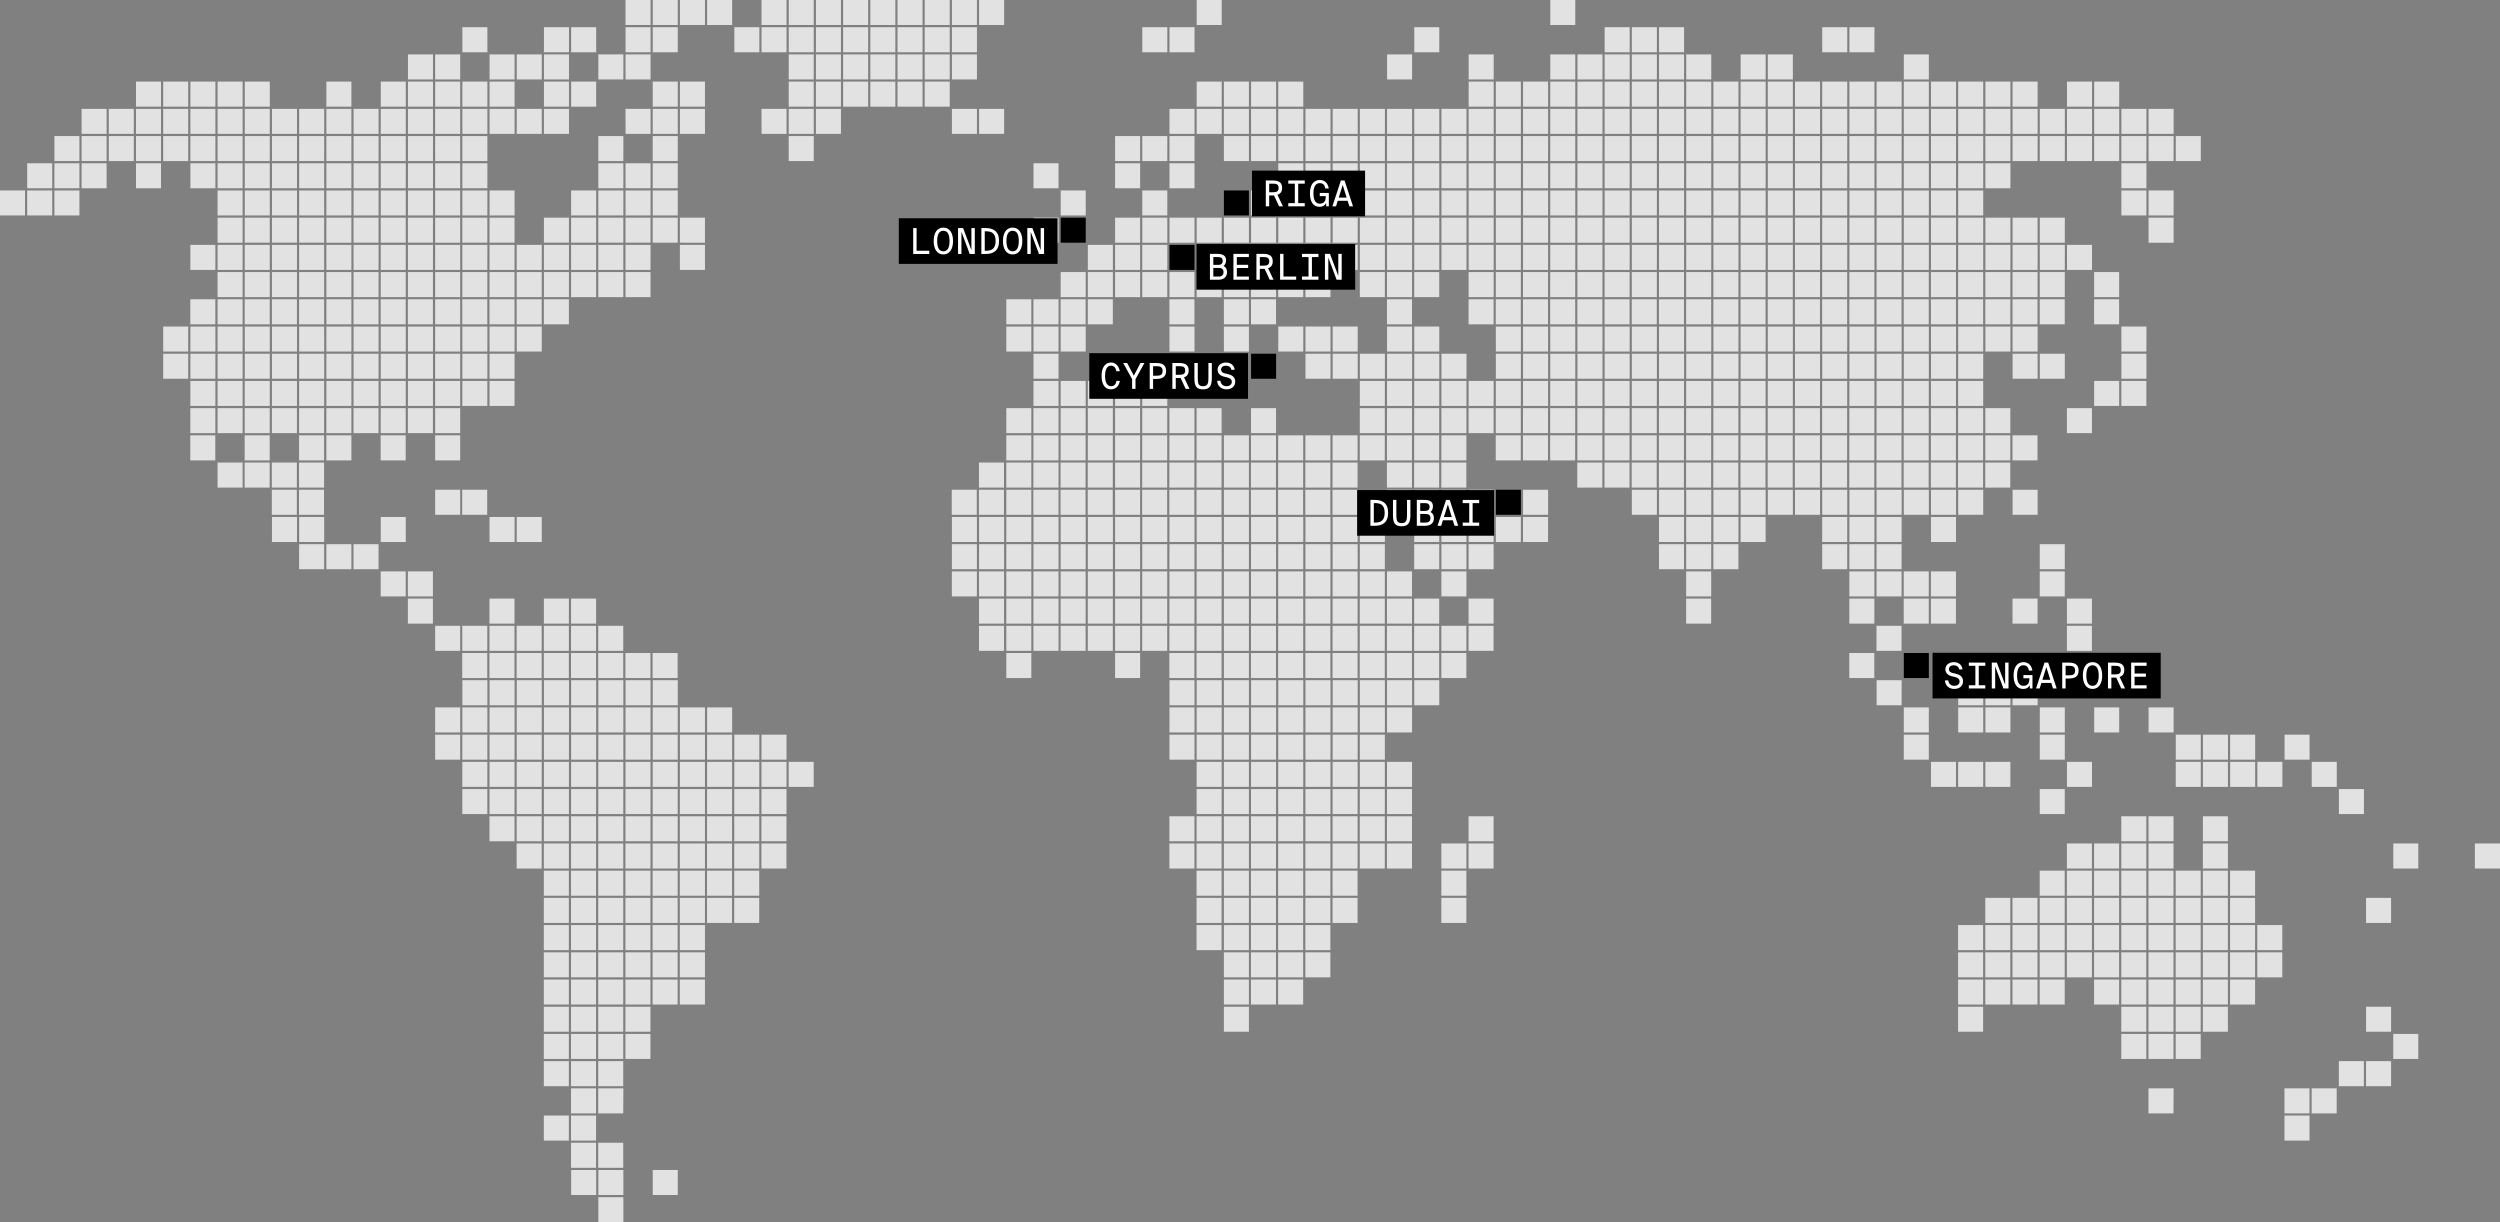 <svg xmlns="http://www.w3.org/2000/svg" width="1260" height="616" fill="none"><rect width="100%" height="100%" fill="#808080" stroke="none"/><g clip-path="url(#a)"><path fill="#E2E2E2" d="M327.884 0h-12.611v12.616h12.611V0Zm13.709 0h-12.611v12.616h12.611V0ZM355.3 0h-12.611v12.616H355.3V0Zm13.707 0h-12.611v12.616h12.611V0Zm27.416 0h-12.611v12.616h12.611V0Zm13.707 0h-12.61v12.616h12.61V0Zm13.708 0h-12.611v12.616h12.611V0Zm13.709 0h-12.611v12.616h12.611V0Zm13.707 0h-12.611v12.616h12.611V0Zm13.707 0H452.35v12.616h12.611V0Zm13.707 0h-12.611v12.616h12.611V0Zm13.709 0h-12.611v12.616h12.611V0Zm13.707 0h-12.611v12.616h12.611V0Zm109.66 0h-12.611v12.616h12.611V0Zm178.199 0h-12.611v12.616h12.611V0ZM245.64 13.713h-12.611v12.616h12.611V13.713Zm41.123 0h-12.611v12.616h12.611V13.713Zm13.707 0h-12.611v12.616h12.611V13.713Zm27.414 0h-12.611v12.616h12.611V13.713Zm13.709 0h-12.611v12.616h12.611V13.713Zm41.121 0h-12.61v12.616h12.61V13.713Zm13.709 0h-12.611v12.616h12.611V13.713Zm13.707 0h-12.61v12.616h12.61V13.713Zm13.708 0h-12.611v12.616h12.611V13.713Zm13.709 0h-12.611v12.616h12.611V13.713Zm13.707 0h-12.611v12.616h12.611V13.713Zm13.707 0H452.35v12.616h12.611V13.713Zm13.707 0h-12.611v12.616h12.611V13.713Zm13.709 0h-12.611v12.616h12.611V13.713Zm95.953 0h-12.611v12.616h12.611V13.713Zm13.707 0h-12.611v12.616h12.611V13.713Zm123.367 0h-12.611v12.616h12.611V13.713Zm95.953 0h-12.611v12.616h12.611V13.713Zm13.709 0h-12.611v12.616h12.611V13.713Zm13.707 0h-12.611v12.616h12.611V13.713Zm82.246 0h-12.611v12.616h12.611V13.713Zm13.707 0h-12.611v12.616h12.611V13.713ZM218.224 27.427h-12.611v12.616h12.611V27.427Zm13.707 0H219.32v12.616h12.611V27.427Zm27.416 0h-12.611v12.616h12.611V27.427Zm13.707 0h-12.611v12.616h12.611V27.427Zm13.709 0h-12.611v12.616h12.611V27.427Zm27.414 0h-12.611v12.616h12.611V27.427Zm13.707 0h-12.611v12.616h12.611V27.427Zm82.246 0h-12.61v12.616h12.61V27.427Zm13.708 0h-12.611v12.616h12.611V27.427Zm13.709 0h-12.611v12.616h12.611V27.427Zm13.707 0h-12.611v12.616h12.611V27.427Zm13.707 0H452.35v12.616h12.611V27.427Zm13.707 0h-12.611v12.616h12.611V27.427Zm13.709 0h-12.611v12.616h12.611V27.427Zm219.32 0h-12.611v12.616h12.611V27.427Zm41.123 0h-12.611v12.616h12.611V27.427Zm41.123 0h-12.611v12.616h12.611V27.427Zm13.707 0h-12.611v12.616h12.611V27.427Zm13.707 0h-12.611v12.616h12.611V27.427Zm13.709 0h-12.611v12.616h12.611V27.427Zm13.707 0h-12.611v12.616h12.611V27.427Zm13.707 0h-12.611v12.616h12.611V27.427Zm27.416 0h-12.611v12.616h12.611V27.427Zm13.707 0h-12.611v12.616h12.611V27.427Zm68.537 0h-12.611v12.616h12.611V27.427ZM81.148 41.14h-12.61v12.616h12.61V41.14Zm13.709 0h-12.61v12.616h12.61V41.14Zm13.707 0h-12.61v12.616h12.61V41.14Zm13.707 0H109.66v12.616h12.611V41.14Zm13.707 0h-12.611v12.616h12.611V41.14Zm41.123 0H164.49v12.616h12.611V41.14Zm27.416 0h-12.611v12.616h12.611V41.14Zm13.707 0h-12.611v12.616h12.611V41.14Zm13.707 0H219.32v12.616h12.611V41.14Zm13.709 0h-12.611v12.616h12.611V41.14Zm13.707 0h-12.611v12.616h12.611V41.14Zm27.416 0h-12.611v12.616h12.611V41.14Zm13.707 0h-12.611v12.616h12.611V41.14Zm41.123 0h-12.611v12.616h12.611V41.14Zm13.707 0h-12.611v12.616H355.3V41.14Zm54.83 0h-12.61v12.616h12.61V41.14Zm13.708 0h-12.611v12.616h12.611V41.14Zm13.709 0h-12.611v12.616h12.611V41.14Zm13.707 0h-12.611v12.616h12.611V41.14Zm13.707 0H452.35v12.616h12.611V41.14Zm13.707 0h-12.611v12.616h12.611V41.14Zm137.076 0h-12.611v12.616h12.611V41.14Zm13.707 0H616.84v12.616h12.611V41.14Zm13.709 0h-12.611v12.616h12.611V41.14Zm13.707 0h-12.611v12.616h12.611V41.14Zm95.953 0h-12.611v12.616h12.611V41.14Zm13.707 0h-12.611v12.616h12.611V41.14Zm13.709 0h-12.611v12.616h12.611V41.14Zm13.707 0h-12.611v12.616h12.611V41.14Zm13.707 0h-12.611v12.616h12.611V41.14Zm13.707 0h-12.611v12.616h12.611V41.14Zm13.709 0h-12.611v12.616h12.611V41.14Zm13.707 0h-12.611v12.616h12.611V41.14Zm13.707 0h-12.611v12.616h12.611V41.14Zm13.707 0h-12.611v12.616h12.611V41.14Zm13.709 0h-12.611v12.616h12.611V41.14Zm13.707 0h-12.611v12.616h12.611V41.14Zm13.707 0h-12.611v12.616h12.611V41.14Zm13.709 0h-12.611v12.616h12.611V41.14Zm13.707 0h-12.611v12.616h12.611V41.14Zm13.707 0h-12.611v12.616h12.611V41.14Zm13.707 0h-12.611v12.616h12.611V41.14Zm13.709 0h-12.611v12.616h12.611V41.14Zm13.707 0h-12.611v12.616h12.611V41.14Zm13.704 0h-12.61v12.616h12.61V41.14Zm13.71 0h-12.61v12.616h12.61V41.14Zm27.42 0h-12.61v12.616h12.61V41.14Zm13.7 0h-12.61v12.616h12.61V41.14ZM53.734 54.853H41.123V67.47h12.611V54.853Zm13.707 0h-12.61V67.47h12.61V54.853Zm13.707 0h-12.61V67.47h12.61V54.853Zm13.709 0h-12.61V67.47h12.61V54.853Zm13.707 0h-12.61V67.47h12.61V54.853Zm13.707 0H109.66V67.47h12.611V54.853Zm13.707 0h-12.611V67.47h12.611V54.853Zm13.709 0h-12.611V67.47h12.611V54.853Zm13.707 0h-12.611V67.47h12.611V54.853Zm13.707 0H164.49V67.47h12.611V54.853Zm13.709 0h-12.611V67.47h12.611V54.853Zm13.707 0h-12.611V67.47h12.611V54.853Zm13.707 0h-12.611V67.47h12.611V54.853Zm13.707 0H219.32V67.47h12.611V54.853Zm13.709 0h-12.611V67.47h12.611V54.853Zm13.707 0h-12.611V67.47h12.611V54.853Zm13.707 0h-12.611V67.47h12.611V54.853Zm13.709 0h-12.611V67.47h12.611V54.853Zm41.121 0h-12.611V67.47h12.611V54.853Zm13.709 0h-12.611V67.47h12.611V54.853Zm13.707 0h-12.611V67.47H355.3V54.853Zm41.123 0h-12.611V67.47h12.611V54.853Zm13.707 0h-12.61V67.47h12.61V54.853Zm13.708 0h-12.611V67.47h12.611V54.853Zm68.539 0h-12.611V67.47h12.611V54.853Zm13.707 0h-12.611V67.47h12.611V54.853Zm95.953 0h-12.611V67.47h12.611V54.853Zm13.707 0h-12.611V67.47h12.611V54.853Zm13.707 0H616.84V67.47h12.611V54.853Zm13.709 0h-12.611V67.47h12.611V54.853Zm13.707 0h-12.611V67.47h12.611V54.853Zm13.707 0h-12.611V67.47h12.611V54.853Zm13.709 0h-12.611V67.47h12.611V54.853Zm13.707 0h-12.611V67.47h12.611V54.853Zm13.707 0h-12.611V67.47h12.611V54.853Zm13.707 0h-12.611V67.47h12.611V54.853Zm13.709 0h-12.611V67.47h12.611V54.853Zm13.707 0h-12.611V67.47h12.611V54.853Zm13.707 0h-12.611V67.47h12.611V54.853Zm13.709 0h-12.611V67.47h12.611V54.853Zm13.707 0h-12.611V67.47h12.611V54.853Zm13.707 0h-12.611V67.47h12.611V54.853Zm13.707 0h-12.611V67.47h12.611V54.853Zm13.709 0h-12.611V67.47h12.611V54.853Zm13.707 0h-12.611V67.47h12.611V54.853Zm13.707 0h-12.611V67.47h12.611V54.853Zm13.707 0h-12.611V67.47h12.611V54.853Zm13.709 0h-12.611V67.47h12.611V54.853Zm13.707 0h-12.611V67.47h12.611V54.853Zm13.707 0h-12.611V67.47h12.611V54.853Zm13.709 0h-12.611V67.47h12.611V54.853Zm13.707 0h-12.611V67.47h12.611V54.853Zm13.707 0h-12.611V67.47h12.611V54.853Zm13.707 0h-12.611V67.47h12.611V54.853Zm13.709 0h-12.611V67.47h12.611V54.853Zm13.707 0h-12.611V67.47h12.611V54.853Zm13.704 0h-12.61V67.47h12.61V54.853Zm13.71 0h-12.61V67.47h12.61V54.853Zm13.71 0h-12.61V67.47h12.61V54.853Zm13.71 0h-12.61V67.47h12.61V54.853Zm13.7 0h-12.61V67.47h12.61V54.853Zm13.71 0h-12.61V67.47h12.61V54.853Zm13.71 0h-12.61V67.47h12.61V54.853ZM40.027 68.566H27.416v12.617h12.611V68.566Zm13.707 0H41.123v12.617h12.611V68.566Zm13.707 0h-12.61v12.617h12.61V68.566Zm13.707 0h-12.61v12.617h12.61V68.566Zm13.709 0h-12.61v12.617h12.61V68.566Zm13.707 0h-12.61v12.617h12.61V68.566Zm13.707 0H109.66v12.617h12.611V68.566Zm13.707 0h-12.611v12.617h12.611V68.566Zm13.709 0h-12.611v12.617h12.611V68.566Zm13.707 0h-12.611v12.617h12.611V68.566Zm13.707 0H164.49v12.617h12.611V68.566Zm13.709 0h-12.611v12.617h12.611V68.566Zm13.707 0h-12.611v12.617h12.611V68.566Zm13.707 0h-12.611v12.617h12.611V68.566Zm13.707 0H219.32v12.617h12.611V68.566Zm13.709 0h-12.611v12.617h12.611V68.566Zm68.537 0h-12.611v12.617h12.611V68.566Zm27.416 0h-12.611v12.617h12.611V68.566Zm68.537 0h-12.61v12.617h12.61V68.566Zm164.491 0H562.01v12.617h12.611V68.566Zm13.709 0h-12.611v12.617h12.611V68.566Zm13.707 0h-12.611v12.617h12.611V68.566Zm27.414 0H616.84v12.617h12.611V68.566Zm13.709 0h-12.611v12.617h12.611V68.566Zm13.707 0h-12.611v12.617h12.611V68.566Zm13.707 0h-12.611v12.617h12.611V68.566Zm13.709 0h-12.611v12.617h12.611V68.566Zm13.707 0h-12.611v12.617h12.611V68.566Zm13.707 0h-12.611v12.617h12.611V68.566Zm13.707 0h-12.611v12.617h12.611V68.566Zm13.709 0h-12.611v12.617h12.611V68.566Zm13.707 0h-12.611v12.617h12.611V68.566Zm13.707 0h-12.611v12.617h12.611V68.566Zm13.709 0h-12.611v12.617h12.611V68.566Zm13.707 0h-12.611v12.617h12.611V68.566Zm13.707 0h-12.611v12.617h12.611V68.566Zm13.707 0h-12.611v12.617h12.611V68.566Zm13.709 0h-12.611v12.617h12.611V68.566Zm13.707 0h-12.611v12.617h12.611V68.566Zm13.707 0h-12.611v12.617h12.611V68.566Zm13.707 0h-12.611v12.617h12.611V68.566Zm13.709 0h-12.611v12.617h12.611V68.566Zm13.707 0h-12.611v12.617h12.611V68.566Zm13.707 0h-12.611v12.617h12.611V68.566Zm13.709 0h-12.611v12.617h12.611V68.566Zm13.707 0h-12.611v12.617h12.611V68.566Zm13.707 0h-12.611v12.617h12.611V68.566Zm13.707 0h-12.611v12.617h12.611V68.566Zm13.709 0h-12.611v12.617h12.611V68.566Zm13.707 0h-12.611v12.617h12.611V68.566Zm13.704 0h-12.61v12.617h12.61V68.566Zm13.71 0h-12.61v12.617h12.61V68.566Zm13.71 0h-12.61v12.617h12.61V68.566Zm13.71 0h-12.61v12.617h12.61V68.566Zm13.7 0h-12.61v12.617h12.61V68.566Zm13.71 0h-12.61v12.617h12.61V68.566Zm13.71 0h-12.61v12.617h12.61V68.566Zm13.71 0h-12.61v12.617h12.61V68.566ZM26.318 82.28H13.707v12.615h12.611V82.28Zm13.709 0H27.416v12.615h12.611V82.28Zm13.707 0H41.123v12.615h12.611V82.28Zm27.414 0h-12.61v12.615h12.61V82.28Zm27.416 0h-12.61v12.615h12.61V82.28Zm13.707 0H109.66v12.615h12.611V82.28Zm13.707 0h-12.611v12.615h12.611V82.28Zm13.709 0h-12.611v12.615h12.611V82.28Zm13.707 0h-12.611v12.615h12.611V82.28Zm13.707 0H164.49v12.615h12.611V82.28Zm13.709 0h-12.611v12.615h12.611V82.28Zm13.707 0h-12.611v12.615h12.611V82.28Zm13.707 0h-12.611v12.615h12.611V82.28Zm13.707 0H219.32v12.615h12.611V82.28Zm13.709 0h-12.611v12.615h12.611V82.28Zm68.537 0h-12.611v12.615h12.611V82.28Zm13.707 0h-12.611v12.615h12.611V82.28Zm13.709 0h-12.611v12.615h12.611V82.28Zm191.907 0h-12.611v12.615H533.5V82.28Zm41.121 0H562.01v12.615h12.611V82.28Zm27.416 0h-12.611v12.615h12.611V82.28Zm54.83 0h-12.611v12.615h12.611V82.28Zm13.707 0h-12.611v12.615h12.611V82.28Zm13.709 0h-12.611v12.615h12.611V82.28Zm13.707 0h-12.611v12.615h12.611V82.28Zm13.707 0h-12.611v12.615h12.611V82.28Zm13.707 0h-12.611v12.615h12.611V82.28Zm13.709 0h-12.611v12.615h12.611V82.28Zm13.707 0h-12.611v12.615h12.611V82.28Zm13.707 0h-12.611v12.615h12.611V82.28Zm13.709 0h-12.611v12.615h12.611V82.28Zm13.707 0h-12.611v12.615h12.611V82.28Zm13.707 0h-12.611v12.615h12.611V82.28Zm13.707 0h-12.611v12.615h12.611V82.28Zm13.709 0h-12.611v12.615h12.611V82.28Zm13.707 0h-12.611v12.615h12.611V82.28Zm13.707 0h-12.611v12.615h12.611V82.28Zm13.707 0h-12.611v12.615h12.611V82.28Zm13.709 0h-12.611v12.615h12.611V82.28Zm13.707 0h-12.611v12.615h12.611V82.28Zm13.707 0h-12.611v12.615h12.611V82.28Zm13.709 0h-12.611v12.615h12.611V82.28Zm13.707 0h-12.611v12.615h12.611V82.28Zm13.707 0h-12.611v12.615h12.611V82.28Zm13.707 0h-12.611v12.615h12.611V82.28Zm13.709 0h-12.611v12.615h12.611V82.28Zm13.707 0h-12.611v12.615h12.611V82.28Zm13.704 0h-12.61v12.615h12.61V82.28Zm68.54 0h-12.61v12.615h12.61V82.28ZM12.611 95.993H0v12.616h12.611V95.993Zm13.707 0H13.707v12.616h12.611V95.993Zm13.709 0H27.416v12.616h12.611V95.993Zm82.244 0H109.66v12.616h12.611V95.993Zm13.707 0h-12.611v12.616h12.611V95.993Zm13.709 0h-12.611v12.616h12.611V95.993Zm13.707 0h-12.611v12.616h12.611V95.993Zm13.707 0H164.49v12.616h12.611V95.993Zm13.709 0h-12.611v12.616h12.611V95.993Zm13.707 0h-12.611v12.616h12.611V95.993Zm13.707 0h-12.611v12.616h12.611V95.993Zm13.707 0H219.32v12.616h12.611V95.993Zm13.709 0h-12.611v12.616h12.611V95.993Zm13.707 0h-12.611v12.616h12.611V95.993Zm41.123 0h-12.611v12.616h12.611V95.993Zm13.707 0h-12.611v12.616h12.611V95.993Zm13.707 0h-12.611v12.616h12.611V95.993Zm13.709 0h-12.611v12.616h12.611V95.993Zm205.614 0h-12.611v12.616h12.611V95.993Zm41.123 0h-12.611v12.616h12.611V95.993Z"/><path fill="#000" d="M629.451 95.993H616.84v12.616h12.611V95.993Z"/><path fill="#E2E2E2" d="M643.16 95.993h-12.611v12.616h12.611V95.993Zm13.707 0h-12.611v12.616h12.611V95.993Zm13.707 0h-12.611v12.616h12.611V95.993Zm13.709 0h-12.611v12.616h12.611V95.993Zm13.707 0h-12.611v12.616h12.611V95.993Zm13.707 0h-12.611v12.616h12.611V95.993Zm13.707 0h-12.611v12.616h12.611V95.993Zm13.709 0h-12.611v12.616h12.611V95.993Zm13.707 0h-12.611v12.616h12.611V95.993Zm13.707 0h-12.611v12.616h12.611V95.993Zm13.709 0h-12.611v12.616h12.611V95.993Zm13.707 0h-12.611v12.616h12.611V95.993Zm13.707 0h-12.611v12.616h12.611V95.993Zm13.707 0h-12.611v12.616h12.611V95.993Zm13.709 0h-12.611v12.616h12.611V95.993Zm13.707 0h-12.611v12.616h12.611V95.993Zm13.707 0h-12.611v12.616h12.611V95.993Zm13.707 0h-12.611v12.616h12.611V95.993Zm13.709 0h-12.611v12.616h12.611V95.993Zm13.707 0h-12.611v12.616h12.611V95.993Zm13.707 0h-12.611v12.616h12.611V95.993Zm13.709 0h-12.611v12.616h12.611V95.993Zm13.707 0h-12.611v12.616h12.611V95.993Zm13.707 0h-12.611v12.616h12.611V95.993Zm13.707 0h-12.611v12.616h12.611V95.993Zm13.709 0h-12.611v12.616h12.611V95.993Zm13.707 0h-12.611v12.616h12.611V95.993Zm82.244 0h-12.61v12.616h12.61V95.993Zm13.71 0h-12.61v12.616h12.61V95.993Zm-973.239 13.713H109.66v12.616h12.611v-12.616Zm13.707 0h-12.611v12.616h12.611v-12.616Zm13.709 0h-12.611v12.616h12.611v-12.616Zm13.707 0h-12.611v12.616h12.611v-12.616Zm13.707 0H164.49v12.616h12.611v-12.616Zm13.709 0h-12.611v12.616h12.611v-12.616Zm13.707 0h-12.611v12.616h12.611v-12.616Zm13.707 0h-12.611v12.616h12.611v-12.616Zm13.707 0H219.32v12.616h12.611v-12.616Zm13.709 0h-12.611v12.616h12.611v-12.616Zm13.707 0h-12.611v12.616h12.611v-12.616Zm27.416 0h-12.611v12.616h12.611v-12.616Zm13.707 0h-12.611v12.616h12.611v-12.616Zm13.707 0h-12.611v12.616h12.611v-12.616Zm13.707 0h-12.611v12.616h12.611v-12.616Zm13.709 0h-12.611v12.616h12.611v-12.616Zm13.707 0h-12.611v12.616H355.3v-12.616Zm178.2 0h-12.611v12.616H533.5v-12.616Z"/><path fill="#000" d="M547.207 109.706h-12.611v12.616h12.611v-12.616Z"/><path fill="#E2E2E2" d="M574.621 109.706H562.01v12.616h12.611v-12.616Zm13.709 0h-12.611v12.616h12.611v-12.616Zm13.707 0h-12.611v12.616h12.611v-12.616Zm13.707 0h-12.611v12.616h12.611v-12.616Zm13.707 0H616.84v12.616h12.611v-12.616Zm13.709 0h-12.611v12.616h12.611v-12.616Zm13.707 0h-12.611v12.616h12.611v-12.616Zm13.707 0h-12.611v12.616h12.611v-12.616Zm13.709 0h-12.611v12.616h12.611v-12.616Zm13.707 0h-12.611v12.616h12.611v-12.616Zm13.707 0h-12.611v12.616h12.611v-12.616Zm13.707 0h-12.611v12.616h12.611v-12.616Zm13.709 0h-12.611v12.616h12.611v-12.616Zm13.707 0h-12.611v12.616h12.611v-12.616Zm13.707 0h-12.611v12.616h12.611v-12.616Zm13.709 0h-12.611v12.616h12.611v-12.616Zm13.707 0h-12.611v12.616h12.611v-12.616Zm13.707 0h-12.611v12.616h12.611v-12.616Zm13.707 0h-12.611v12.616h12.611v-12.616Zm13.709 0h-12.611v12.616h12.611v-12.616Zm13.707 0h-12.611v12.616h12.611v-12.616Zm13.707 0h-12.611v12.616h12.611v-12.616Zm13.707 0h-12.611v12.616h12.611v-12.616Zm13.709 0h-12.611v12.616h12.611v-12.616Zm13.707 0h-12.611v12.616h12.611v-12.616Zm13.707 0h-12.611v12.616h12.611v-12.616Zm13.709 0h-12.611v12.616h12.611v-12.616Zm13.707 0h-12.611v12.616h12.611v-12.616Zm13.707 0h-12.611v12.616h12.611v-12.616Zm13.707 0h-12.611v12.616h12.611v-12.616Zm13.709 0h-12.611v12.616h12.611v-12.616Zm13.707 0h-12.611v12.616h12.611v-12.616Zm13.704 0h-12.61v12.616h12.61v-12.616Zm13.71 0h-12.61v12.616h12.61v-12.616Zm13.71 0h-12.61v12.616h12.61v-12.616Zm54.83 0h-12.61v12.616h12.61v-12.616Zm-986.946 13.713h-12.61v12.616h12.61v-12.616Zm13.707.001H109.66v12.616h12.611V123.42Zm13.707 0h-12.611v12.616h12.611V123.42Zm13.709 0h-12.611v12.616h12.611V123.42Zm13.707-.001h-12.611v12.616h12.611v-12.616Zm13.707.001H164.49v12.616h12.611V123.42Zm13.709 0h-12.611v12.616h12.611V123.42Zm13.707 0h-12.611v12.616h12.611V123.42Zm13.707 0h-12.611v12.616h12.611V123.42Zm13.707 0H219.32v12.616h12.611V123.42Zm13.709 0h-12.611v12.616h12.611V123.42Zm13.707-.001h-12.611v12.616h12.611v-12.616Zm13.707.001h-12.611v12.616h12.611V123.42Zm13.709 0h-12.611v12.616h12.611V123.42Zm13.707 0h-12.611v12.616h12.611V123.42Zm13.707-.001h-12.611v12.616h12.611v-12.616Zm13.707.001h-12.611v12.616h12.611V123.42Zm27.416-.001h-12.611v12.616H355.3v-12.616Zm205.614 0h-12.611v12.616h12.611v-12.616Zm13.707.001H562.01v12.616h12.611V123.42Zm13.709 0h-12.611v12.616h12.611V123.42Z"/><path fill="#000" d="M602.037 123.419h-12.611v12.616h12.611v-12.616Z"/><path fill="#E2E2E2" d="M615.744 123.42h-12.611v12.616h12.611V123.42Zm13.707 0H616.84v12.616h12.611V123.42Zm13.709 0h-12.611v12.616h12.611V123.42Zm13.707-.001h-12.611v12.616h12.611v-12.616Zm13.707.001h-12.611v12.616h12.611V123.42Zm13.709 0h-12.611v12.616h12.611V123.42Zm13.707 0h-12.611v12.616h12.611V123.42Zm13.707 0h-12.611v12.616h12.611V123.42Zm13.707 0h-12.611v12.616h12.611V123.42Zm13.709 0h-12.611v12.616h12.611V123.42Zm13.707-.001h-12.611v12.616h12.611v-12.616Zm13.707.001h-12.611v12.616h12.611V123.42Zm13.709 0h-12.611v12.616h12.611V123.42Zm13.707 0h-12.611v12.616h12.611V123.42Zm13.707-.001h-12.611v12.616h12.611v-12.616Zm13.707.001h-12.611v12.616h12.611V123.42Zm13.709 0h-12.611v12.616h12.611V123.42Zm13.707 0h-12.611v12.616h12.611V123.42Zm13.707 0h-12.611v12.616h12.611V123.42Zm13.707 0h-12.611v12.616h12.611V123.42Zm13.709 0h-12.611v12.616h12.611V123.42Zm13.707-.001h-12.611v12.616h12.611v-12.616Zm13.707.001h-12.611v12.616h12.611V123.42Zm13.709 0h-12.611v12.616h12.611V123.42Zm13.707 0h-12.611v12.616h12.611V123.42Zm13.707-.001h-12.611v12.616h12.611v-12.616Zm13.707.001h-12.611v12.616h12.611V123.42Zm13.709 0h-12.611v12.616h12.611V123.42Zm13.707-.001h-12.611v12.616h12.611v-12.616Zm13.704.001h-12.61v12.616h12.61V123.42Zm13.71 0h-12.61v12.616h12.61V123.42Zm13.71 0h-12.61v12.616h12.61V123.42Zm13.71-.001h-12.61v12.616h12.61v-12.616Zm-932.119 13.714H109.66v12.616h12.611v-12.616Zm13.707 0h-12.611v12.616h12.611v-12.616Zm13.709 0h-12.611v12.616h12.611v-12.616Zm13.707 0h-12.611v12.616h12.611v-12.616Zm13.707 0H164.49v12.616h12.611v-12.616Zm13.709 0h-12.611v12.616h12.611v-12.616Zm13.707 0h-12.611v12.616h12.611v-12.616Zm13.707 0h-12.611v12.616h12.611v-12.616Zm13.707 0H219.32v12.616h12.611v-12.616Zm13.709 0h-12.611v12.616h12.611v-12.616Zm13.707 0h-12.611v12.616h12.611v-12.616Zm13.707 0h-12.611v12.616h12.611v-12.616Zm13.709 0h-12.611v12.616h12.611v-12.616Zm13.707 0h-12.611v12.616h12.611v-12.616Zm13.707 0h-12.611v12.616h12.611v-12.616Zm13.707 0h-12.611v12.616h12.611v-12.616Zm219.323 0h-12.611v12.616h12.611v-12.616Zm13.707 0h-12.611v12.616h12.611v-12.616Zm13.707 0H562.01v12.616h12.611v-12.616Zm13.709 0h-12.611v12.616h12.611v-12.616Zm13.707 0h-12.611v12.616h12.611v-12.616Zm13.707 0h-12.611v12.616h12.611v-12.616Zm13.707 0H616.84v12.616h12.611v-12.616Zm13.709 0h-12.611v12.616h12.611v-12.616Zm13.707 0h-12.611v12.616h12.611v-12.616Zm13.707 0h-12.611v12.616h12.611v-12.616Zm27.416 0h-12.611v12.616h12.611v-12.616Zm13.707 0h-12.611v12.616h12.611v-12.616Zm13.707 0h-12.611v12.616h12.611v-12.616Zm27.416 0h-12.611v12.616h12.611v-12.616Zm13.707 0h-12.611v12.616h12.611v-12.616Zm13.709 0h-12.611v12.616h12.611v-12.616Zm13.707 0h-12.611v12.616h12.611v-12.616Zm13.707 0h-12.611v12.616h12.611v-12.616Zm13.707 0h-12.611v12.616h12.611v-12.616Zm13.709 0h-12.611v12.616h12.611v-12.616Zm13.707 0h-12.611v12.616h12.611v-12.616Zm13.707 0h-12.611v12.616h12.611v-12.616Zm13.707 0h-12.611v12.616h12.611v-12.616Zm13.709 0h-12.611v12.616h12.611v-12.616Zm13.707 0h-12.611v12.616h12.611v-12.616Zm13.707 0h-12.611v12.616h12.611v-12.616Zm13.709 0h-12.611v12.616h12.611v-12.616Zm13.707 0h-12.611v12.616h12.611v-12.616Zm13.707 0h-12.611v12.616h12.611v-12.616Zm13.707 0h-12.611v12.616h12.611v-12.616Zm13.709 0h-12.611v12.616h12.611v-12.616Zm13.707 0h-12.611v12.616h12.611v-12.616Zm13.704 0h-12.61v12.616h12.61v-12.616Zm13.71 0h-12.61v12.616h12.61v-12.616Zm13.71 0h-12.61v12.616h12.61v-12.616Zm27.41 0h-12.61v12.616h12.61v-12.616Zm-959.526 13.713h-12.61v12.616h12.61v-12.616Zm13.707 0H109.66v12.616h12.611v-12.616Zm13.707 0h-12.611v12.616h12.611v-12.616Zm13.709 0h-12.611v12.616h12.611v-12.616Zm13.707 0h-12.611v12.616h12.611v-12.616Zm13.707 0H164.49v12.616h12.611v-12.616Zm13.709 0h-12.611v12.616h12.611v-12.616Zm13.707 0h-12.611v12.616h12.611v-12.616Zm13.707 0h-12.611v12.616h12.611v-12.616Zm13.707 0H219.32v12.616h12.611v-12.616Zm13.709 0h-12.611v12.616h12.611v-12.616Zm13.707 0h-12.611v12.616h12.611v-12.616Zm13.707 0h-12.611v12.616h12.611v-12.616Zm13.709 0h-12.611v12.616h12.611v-12.616Zm233.028 0H507.18v12.616h12.611v-12.616Zm13.709 0h-12.611v12.616H533.5v-12.616Zm13.707 0h-12.611v12.616h12.611v-12.616Zm13.707 0h-12.611v12.616h12.611v-12.616Zm41.123 0h-12.611v12.616h12.611v-12.616Zm27.414 0H616.84v12.616h12.611v-12.616Zm13.709 0h-12.611v12.616h12.611v-12.616Zm68.537 0h-12.611v12.616h12.611v-12.616Zm41.123 0h-12.611v12.616h12.611v-12.616Zm13.707 0h-12.611v12.616h12.611v-12.616Zm13.709 0h-12.611v12.616h12.611v-12.616Zm13.707 0h-12.611v12.616h12.611v-12.616Zm13.707 0h-12.611v12.616h12.611v-12.616Zm13.707 0h-12.611v12.616h12.611v-12.616Zm13.709 0h-12.611v12.616h12.611v-12.616Zm13.707 0h-12.611v12.616h12.611v-12.616Zm13.707 0h-12.611v12.616h12.611v-12.616Zm13.707 0h-12.611v12.616h12.611v-12.616Zm13.709 0h-12.611v12.616h12.611v-12.616Zm13.707 0h-12.611v12.616h12.611v-12.616Zm13.707 0h-12.611v12.616h12.611v-12.616Zm13.709 0h-12.611v12.616h12.611v-12.616Zm13.707 0h-12.611v12.616h12.611v-12.616Zm13.707 0h-12.611v12.616h12.611v-12.616Zm13.707 0h-12.611v12.616h12.611v-12.616Zm13.709 0h-12.611v12.616h12.611v-12.616Zm13.707 0h-12.611v12.616h12.611v-12.616Zm13.704 0h-12.61v12.616h12.61v-12.616Zm13.71 0h-12.61v12.616h12.61v-12.616Zm13.71 0h-12.61v12.616h12.61v-12.616Zm27.41 0h-12.61v12.616h12.61v-12.616ZM94.857 164.56h-12.61v12.616h12.61V164.56Zm13.707 0h-12.61v12.616h12.61V164.56Zm13.707 0H109.66v12.616h12.611V164.56Zm13.707 0h-12.611v12.616h12.611V164.56Zm13.709 0h-12.611v12.616h12.611V164.56Zm13.707 0h-12.611v12.616h12.611V164.56Zm13.707 0H164.49v12.616h12.611V164.56Zm13.709 0h-12.611v12.616h12.611V164.56Zm13.707 0h-12.611v12.616h12.611V164.56Zm13.707 0h-12.611v12.616h12.611V164.56Zm13.707 0H219.32v12.616h12.611V164.56Zm13.709 0h-12.611v12.616h12.611V164.56Zm13.707 0h-12.611v12.616h12.611V164.56Zm13.707 0h-12.611v12.616h12.611V164.56Zm246.737 0H507.18v12.616h12.611V164.56Zm13.709 0h-12.611v12.616H533.5V164.56Zm13.707 0h-12.611v12.616h12.611V164.56Zm54.83 0h-12.611v12.616h12.611V164.56Zm27.414 0H616.84v12.616h12.611V164.56Zm27.416 0h-12.611v12.616h12.611V164.56Zm13.707 0h-12.611v12.616h12.611V164.56Zm13.709 0h-12.611v12.616h12.611V164.56Zm27.414 0h-12.611v12.616h12.611V164.56Zm13.707 0h-12.611v12.616h12.611V164.56Zm41.123 0h-12.611v12.616h12.611V164.56Zm13.709 0h-12.611v12.616h12.611V164.56Zm13.707 0h-12.611v12.616h12.611V164.56Zm13.707 0h-12.611v12.616h12.611V164.56Zm13.707 0h-12.611v12.616h12.611V164.56Zm13.709 0h-12.611v12.616h12.611V164.56Zm13.707 0h-12.611v12.616h12.611V164.56Zm13.707 0h-12.611v12.616h12.611V164.56Zm13.707 0h-12.611v12.616h12.611V164.56Zm13.709 0h-12.611v12.616h12.611V164.56Zm13.707 0h-12.611v12.616h12.611V164.56Zm13.707 0h-12.611v12.616h12.611V164.56Zm13.709 0h-12.611v12.616h12.611V164.56Zm13.707 0h-12.611v12.616h12.611V164.56Zm13.707 0h-12.611v12.616h12.611V164.56Zm13.707 0h-12.611v12.616h12.611V164.56Zm13.709 0h-12.611v12.616h12.611V164.56Zm13.707 0h-12.611v12.616h12.611V164.56Zm13.704 0h-12.61v12.616h12.61V164.56Zm13.71 0h-12.61v12.616h12.61V164.56Zm54.83 0h-12.61v12.616h12.61V164.56ZM94.857 178.272h-12.61v12.617h12.61v-12.617Zm13.707 0h-12.61v12.617h12.61v-12.617Zm13.707 0H109.66v12.617h12.611v-12.617Zm13.707 0h-12.611v12.617h12.611v-12.617Zm13.709 0h-12.611v12.617h12.611v-12.617Zm13.707 0h-12.611v12.617h12.611v-12.617Zm13.707 0H164.49v12.617h12.611v-12.617Zm13.709 0h-12.611v12.617h12.611v-12.617Zm13.707 0h-12.611v12.617h12.611v-12.617Zm13.707 0h-12.611v12.617h12.611v-12.617Zm13.707 0H219.32v12.617h12.611v-12.617Zm13.709 0h-12.611v12.617h12.611v-12.617Zm13.707 0h-12.611v12.617h12.611v-12.617Zm274.153 0h-12.611v12.617H533.5v-12.617Z"/><path fill="#000" d="M643.16 178.272h-12.611v12.617h12.611v-12.617Z"/><path fill="#E2E2E2" d="M670.574 178.272h-12.611v12.617h12.611v-12.617Zm13.709 0h-12.611v12.617h12.611v-12.617Zm13.707 0h-12.611v12.617h12.611v-12.617Zm13.707 0h-12.611v12.617h12.611v-12.617Zm13.707 0h-12.611v12.617h12.611v-12.617Zm13.709 0h-12.611v12.617h12.611v-12.617Zm27.414 0h-12.611v12.617h12.611v-12.617Zm13.709 0h-12.611v12.617h12.611v-12.617Zm13.707 0h-12.611v12.617h12.611v-12.617Zm13.707 0h-12.611v12.617h12.611v-12.617Zm13.707 0h-12.611v12.617h12.611v-12.617Zm13.709 0h-12.611v12.617h12.611v-12.617Zm13.707 0h-12.611v12.617h12.611v-12.617Zm13.707 0h-12.611v12.617h12.611v-12.617Zm13.707 0h-12.611v12.617h12.611v-12.617Zm13.709 0h-12.611v12.617h12.611v-12.617Zm13.707 0h-12.611v12.617h12.611v-12.617Zm13.707 0h-12.611v12.617h12.611v-12.617Zm13.709 0h-12.611v12.617h12.611v-12.617Zm13.707 0h-12.611v12.617h12.611v-12.617Zm13.707 0h-12.611v12.617h12.611v-12.617Zm13.707 0h-12.611v12.617h12.611v-12.617Zm13.709 0h-12.611v12.617h12.611v-12.617Zm13.707 0h-12.611v12.617h12.611v-12.617Zm27.414 0h-12.61v12.617h12.61v-12.617Zm13.71 0h-12.61v12.617h12.61v-12.617Zm41.12 0h-12.61v12.617h12.61v-12.617Zm-973.236 13.713h-12.61v12.617h12.61v-12.617Zm13.707.001H109.66v12.617h12.611v-12.617Zm13.707 0h-12.611v12.617h12.611v-12.617Zm13.709 0h-12.611v12.617h12.611v-12.617Zm13.707-.001h-12.611v12.617h12.611v-12.617Zm13.707.001H164.49v12.617h12.611v-12.617Zm13.709 0h-12.611v12.617h12.611v-12.617Zm13.707 0h-12.611v12.617h12.611v-12.617Zm13.707 0h-12.611v12.617h12.611v-12.617Zm13.707 0H219.32v12.617h12.611v-12.617Zm13.709 0h-12.611v12.617h12.611v-12.617Zm13.707-.001h-12.611v12.617h12.611v-12.617Zm274.153.001h-12.611v12.617H533.5v-12.617Zm13.707 0h-12.611v12.617h12.611v-12.617Zm13.707-.001h-12.611v12.617h12.611v-12.617Zm13.707.001H562.01v12.617h12.611v-12.617Zm13.709 0h-12.611v12.617h12.611v-12.617Zm109.66 0h-12.611v12.617h12.611v-12.617Zm13.707 0h-12.611v12.617h12.611v-12.617Zm13.707 0h-12.611v12.617h12.611v-12.617Zm13.709 0h-12.611v12.617h12.611v-12.617Zm13.707-.001h-12.611v12.617h12.611v-12.617Zm13.707.001h-12.611v12.617h12.611v-12.617Zm13.709 0h-12.611v12.617h12.611v-12.617Zm13.707 0h-12.611v12.617h12.611v-12.617Zm13.707-.001h-12.611v12.617h12.611v-12.617Zm13.707.001h-12.611v12.617h12.611v-12.617Zm13.709 0h-12.611v12.617h12.611v-12.617Zm13.707 0h-12.611v12.617h12.611v-12.617Zm13.707 0h-12.611v12.617h12.611v-12.617Zm13.707 0h-12.611v12.617h12.611v-12.617Zm13.709 0h-12.611v12.617h12.611v-12.617Zm13.707-.001h-12.611v12.617h12.611v-12.617Zm13.707.001h-12.611v12.617h12.611v-12.617Zm13.709 0h-12.611v12.617h12.611v-12.617Zm13.707 0h-12.611v12.617h12.611v-12.617Zm13.707-.001h-12.611v12.617h12.611v-12.617Zm13.707.001h-12.611v12.617h12.611v-12.617Zm13.709 0h-12.611v12.617h12.611v-12.617Zm13.707-.001h-12.611v12.617h12.611v-12.617Zm68.534.001h-12.61v12.617h12.61v-12.617Zm13.71 0h-12.61v12.617h12.61v-12.617Zm-973.236 13.713h-12.61v12.616h12.61v-12.616Zm13.707 0H109.66v12.616h12.611v-12.616Zm13.707 0h-12.611v12.616h12.611v-12.616Zm13.709 0h-12.611v12.616h12.611v-12.616Zm13.707 0h-12.611v12.616h12.611v-12.616Zm13.707 0H164.49v12.616h12.611v-12.616Zm13.709 0h-12.611v12.616h12.611v-12.616Zm13.707 0h-12.611v12.616h12.611v-12.616Zm13.707 0h-12.611v12.616h12.611v-12.616Zm13.707 0H219.32v12.616h12.611v-12.616Zm287.86 0H507.18v12.616h12.611v-12.616Zm13.709 0h-12.611v12.616H533.5v-12.616Zm13.707 0h-12.611v12.616h12.611v-12.616Zm13.707 0h-12.611v12.616h12.611v-12.616Zm13.707 0H562.01v12.616h12.611v-12.616Zm13.709 0h-12.611v12.616h12.611v-12.616Zm13.707 0h-12.611v12.616h12.611v-12.616Zm13.707 0h-12.611v12.616h12.611v-12.616Zm27.416 0h-12.611v12.616h12.611v-12.616Zm54.83 0h-12.611v12.616h12.611v-12.616Zm13.707 0h-12.611v12.616h12.611v-12.616Zm13.707 0h-12.611v12.616h12.611v-12.616Zm13.709 0h-12.611v12.616h12.611v-12.616Zm13.707 0h-12.611v12.616h12.611v-12.616Zm13.707 0h-12.611v12.616h12.611v-12.616Zm13.709 0h-12.611v12.616h12.611v-12.616Zm13.707 0h-12.611v12.616h12.611v-12.616Zm13.707 0h-12.611v12.616h12.611v-12.616Zm13.707 0h-12.611v12.616h12.611v-12.616Zm13.709 0h-12.611v12.616h12.611v-12.616Zm13.707 0h-12.611v12.616h12.611v-12.616Zm13.707 0h-12.611v12.616h12.611v-12.616Zm13.707 0h-12.611v12.616h12.611v-12.616Zm13.709 0h-12.611v12.616h12.611v-12.616Zm13.707 0h-12.611v12.616h12.611v-12.616Zm13.707 0h-12.611v12.616h12.611v-12.616Zm13.709 0h-12.611v12.616h12.611v-12.616Zm13.707 0h-12.611v12.616h12.611v-12.616Zm13.707 0h-12.611v12.616h12.611v-12.616Zm13.707 0h-12.611v12.616h12.611v-12.616Zm13.709 0h-12.611v12.616h12.611v-12.616Zm13.707 0h-12.611v12.616h12.611v-12.616Zm13.704 0h-12.61v12.616h12.61v-12.616Zm41.13 0h-12.61v12.616h12.61v-12.616Zm-945.826 13.713h-12.61v12.617h12.61v-12.617Zm27.414 0h-12.611v12.616h12.611v-12.616Zm27.416 0h-12.611v12.617h12.611v-12.617Zm13.707 0H164.49v12.616h12.611v-12.616Zm27.416 0h-12.611v12.616h12.611v-12.616Zm27.414 0H219.32v12.616h12.611v-12.616Zm287.86 0H507.18v12.616h12.611v-12.616Zm13.709 0h-12.611v12.616H533.5v-12.616Zm13.707 0h-12.611v12.616h12.611v-12.616Zm13.707 0h-12.611v12.617h12.611v-12.617Zm13.707 0H562.01v12.616h12.611v-12.616Zm13.709 0h-12.611v12.616h12.611v-12.616Zm13.707 0h-12.611v12.617h12.611v-12.617Zm13.707 0h-12.611v12.616h12.611v-12.616Zm13.707 0H616.84v12.616h12.611v-12.616Zm13.709 0h-12.611v12.616h12.611v-12.616Zm13.707 0h-12.611v12.617h12.611v-12.617Zm13.707 0h-12.611v12.616h12.611v-12.616Zm13.709 0h-12.611v12.616h12.611v-12.616Zm13.707 0h-12.611v12.616h12.611v-12.616Zm13.707 0h-12.611v12.616h12.611v-12.616Zm13.707 0h-12.611v12.616h12.611v-12.616Zm13.709 0h-12.611v12.616h12.611v-12.616Zm27.414 0h-12.611v12.616h12.611v-12.616Zm13.709 0h-12.611v12.616h12.611v-12.616Zm13.707 0h-12.611v12.616h12.611v-12.616Zm13.707 0h-12.611v12.617h12.611v-12.617Zm13.707 0h-12.611v12.616h12.611v-12.616Zm13.709 0h-12.611v12.616h12.611v-12.616Zm13.707 0h-12.611v12.616h12.611v-12.616Zm13.707 0h-12.611v12.616h12.611v-12.616Zm13.707 0h-12.611v12.616h12.611v-12.616Zm13.709 0h-12.611v12.616h12.611v-12.616Zm13.707 0h-12.611v12.617h12.611v-12.617Zm13.707 0h-12.611v12.616h12.611v-12.616Zm13.709 0h-12.611v12.616h12.611v-12.616Zm13.707 0h-12.611v12.616h12.611v-12.616Zm13.707 0h-12.611v12.617h12.611v-12.617Zm13.707 0h-12.611v12.616h12.611v-12.616Zm13.709 0h-12.611v12.616h12.611v-12.616Zm13.707 0h-12.611v12.617h12.611v-12.617Zm13.704 0h-12.61v12.616h12.61v-12.616Zm13.71 0h-12.61v12.616h12.61v-12.616Zm-904.699 13.713H109.66v12.616h12.611v-12.616Zm13.707 0h-12.611v12.616h12.611v-12.616Zm13.709 0h-12.611v12.616h12.611v-12.616Zm13.707.001h-12.611v12.616h12.611v-12.616Zm342.69 0h-12.611v12.616h12.611v-12.616Zm13.707-.001H507.18v12.616h12.611v-12.616Zm13.709 0h-12.611v12.616H533.5v-12.616Zm13.707 0h-12.611v12.616h12.611v-12.616Zm13.707.001h-12.611v12.616h12.611v-12.616Zm13.707-.001H562.01v12.616h12.611v-12.616Zm13.709 0h-12.611v12.616h12.611v-12.616Zm13.707.001h-12.611v12.616h12.611v-12.616Zm13.707-.001h-12.611v12.616h12.611v-12.616Zm13.707 0H616.84v12.616h12.611v-12.616Zm13.709 0h-12.611v12.616h12.611v-12.616Zm13.707.001h-12.611v12.616h12.611v-12.616Zm13.707-.001h-12.611v12.616h12.611v-12.616Zm13.709 0h-12.611v12.616h12.611v-12.616Zm27.414 0h-12.611v12.616h12.611v-12.616Zm13.707 0h-12.611v12.616h12.611v-12.616Zm13.709 0h-12.611v12.616h12.611v-12.616Zm68.537.001h-12.611v12.616h12.611v-12.616Zm13.707-.001h-12.611v12.616h12.611v-12.616Zm13.709 0h-12.611v12.616h12.611v-12.616Zm13.707 0h-12.611v12.616h12.611v-12.616Zm13.707 0h-12.611v12.616h12.611v-12.616Zm13.707 0h-12.611v12.616h12.611v-12.616Zm13.709 0h-12.611v12.616h12.611v-12.616Zm13.707.001h-12.611v12.616h12.611v-12.616Zm13.707-.001h-12.611v12.616h12.611v-12.616Zm13.709 0h-12.611v12.616h12.611v-12.616Zm13.707 0h-12.611v12.616h12.611v-12.616Zm13.707.001h-12.611v12.616h12.611v-12.616Zm13.707-.001h-12.611v12.616h12.611v-12.616Zm13.709 0h-12.611v12.616h12.611v-12.616Zm13.707.001h-12.611v12.616h12.611v-12.616Zm13.704-.001h-12.61v12.616h12.61v-12.616Zm-863.573 13.714h-12.611v12.616h12.611v-12.616Zm13.707 0h-12.611v12.616h12.611v-12.616Zm68.537 0H219.32v12.616h12.611v-12.616Zm13.709 0h-12.611v12.616h12.611v-12.616Zm246.737 0h-12.611v12.616h12.611v-12.616Zm13.707 0h-12.611v12.616h12.611v-12.616Zm13.707 0H507.18v12.616h12.611v-12.616Zm13.709 0h-12.611v12.616H533.5v-12.616Zm13.707 0h-12.611v12.616h12.611v-12.616Zm13.707 0h-12.611v12.616h12.611v-12.616Zm13.707 0H562.01v12.616h12.611v-12.616Zm13.709 0h-12.611v12.616h12.611v-12.616Zm13.707 0h-12.611v12.616h12.611v-12.616Zm13.707 0h-12.611v12.616h12.611v-12.616Zm13.707 0H616.84v12.616h12.611v-12.616Zm13.709 0h-12.611v12.616h12.611v-12.616Zm13.707 0h-12.611v12.616h12.611v-12.616Zm13.707 0h-12.611v12.616h12.611v-12.616Zm13.709 0h-12.611v12.616h12.611v-12.616Zm27.414 0h-12.611v12.616h12.611v-12.616Zm13.707 0h-12.611v12.616h12.611v-12.616Zm13.709 0h-12.611v12.616h12.611v-12.616Zm13.707 0h-12.611v12.616h12.611v-12.616Z"/><path fill="#000" d="M766.527 246.839h-12.611v12.616h12.611v-12.616Z"/><path fill="#E2E2E2" d="M780.236 246.839h-12.611v12.616h12.611v-12.616Zm54.83 0h-12.611v12.616h12.611v-12.616Zm13.707 0h-12.611v12.616h12.611v-12.616Zm13.707 0h-12.611v12.616h12.611v-12.616Zm13.707 0h-12.611v12.616h12.611v-12.616Zm13.709 0h-12.611v12.616h12.611v-12.616Zm13.707 0h-12.611v12.616h12.611v-12.616Zm13.707 0h-12.611v12.616h12.611v-12.616Zm13.709 0h-12.611v12.616h12.611v-12.616Zm13.707 0h-12.611v12.616h12.611v-12.616Zm13.707 0h-12.611v12.616h12.611v-12.616Zm13.707 0h-12.611v12.616h12.611v-12.616Zm13.709 0h-12.611v12.616h12.611v-12.616Zm13.707 0h-12.611v12.616h12.611v-12.616Zm27.414 0h-12.61v12.616h12.61v-12.616Zm-877.283 13.713h-12.611v12.616h12.611v-12.616Zm13.707 0h-12.611v12.616h12.611v-12.616Zm41.123 0h-12.611v12.616h12.611v-12.616Zm54.83 0h-12.611v12.616h12.611v-12.616Zm13.707 0h-12.611v12.616h12.611v-12.616Zm219.323 0h-12.611v12.616h12.611v-12.616Zm13.707 0h-12.611v12.616h12.611v-12.616Zm13.707 0H507.18v12.616h12.611v-12.616Zm13.709 0h-12.611v12.616H533.5v-12.616Zm13.707 0h-12.611v12.616h12.611v-12.616Zm13.707 0h-12.611v12.616h12.611v-12.616Zm13.707 0H562.01v12.616h12.611v-12.616Zm13.709 0h-12.611v12.616h12.611v-12.616Zm13.707 0h-12.611v12.616h12.611v-12.616Zm13.707 0h-12.611v12.616h12.611v-12.616Zm13.707 0H616.84v12.616h12.611v-12.616Zm13.709 0h-12.611v12.616h12.611v-12.616Zm13.707 0h-12.611v12.616h12.611v-12.616Zm13.707 0h-12.611v12.616h12.611v-12.616Zm13.709 0h-12.611v12.616h12.611v-12.616Zm13.707 0h-12.611v12.616h12.611v-12.616Zm27.414 0h-12.611v12.616h12.611v-12.616Zm13.709 0h-12.611v12.616h12.611v-12.616Zm13.707 0h-12.611v12.616h12.611v-12.616Zm13.707 0h-12.611v12.616h12.611v-12.616Zm13.709 0h-12.611v12.616h12.611v-12.616Zm68.537 0h-12.611v12.616h12.611v-12.616Zm13.707 0h-12.611v12.616h12.611v-12.616Zm13.707 0h-12.611v12.616h12.611v-12.616Zm13.709 0h-12.611v12.616h12.611v-12.616Zm41.123 0h-12.611v12.616h12.611v-12.616Zm13.707 0h-12.611v12.616h12.611v-12.616Zm13.707 0h-12.611v12.616h12.611v-12.616Zm27.416 0h-12.611v12.616h12.611v-12.616Zm-822.455 13.714h-12.611v12.616h12.611v-12.616Zm13.707 0H164.49v12.616h12.611v-12.616Zm13.709 0h-12.611v12.616h12.611v-12.616Zm301.567 0h-12.611v12.616h12.611v-12.616Zm13.707 0h-12.611v12.616h12.611v-12.616Zm13.707 0H507.18v12.616h12.611v-12.616Zm13.709 0h-12.611v12.616H533.5v-12.616Zm13.707 0h-12.611v12.616h12.611v-12.616Zm13.707 0h-12.611v12.616h12.611v-12.616Zm13.707 0H562.01v12.616h12.611v-12.616Zm13.709 0h-12.611v12.616h12.611v-12.616Zm13.707 0h-12.611v12.616h12.611v-12.616Zm13.707 0h-12.611v12.616h12.611v-12.616Zm13.707 0H616.84v12.616h12.611v-12.616Zm13.709 0h-12.611v12.616h12.611v-12.616Zm13.707 0h-12.611v12.616h12.611v-12.616Zm13.707 0h-12.611v12.616h12.611v-12.616Zm13.709 0h-12.611v12.616h12.611v-12.616Zm13.707 0h-12.611v12.616h12.611v-12.616Zm27.414 0h-12.611v12.616h12.611v-12.616Zm13.709 0h-12.611v12.616h12.611v-12.616Zm13.707 0h-12.611v12.616h12.611v-12.616Zm95.953 0h-12.611v12.616h12.611v-12.616Zm13.707 0h-12.611v12.616h12.611v-12.616Zm13.707 0h-12.611v12.616h12.611v-12.616Zm54.832 0h-12.611v12.616h12.611v-12.616Zm13.707 0h-12.611v12.616h12.611v-12.616Zm13.707 0h-12.611v12.616h12.611v-12.616Zm82.247 0h-12.61v12.616h12.61v-12.616Zm-836.163 13.713h-12.611v12.616h12.611v-12.616Zm13.707 0h-12.611v12.616h12.611v-12.616Zm274.153 0h-12.611v12.616h12.611v-12.616Zm13.707 0h-12.611v12.616h12.611v-12.616Zm13.707 0H507.18v12.616h12.611v-12.616Zm13.709 0h-12.611v12.616H533.5v-12.616Zm13.707 0h-12.611v12.616h12.611v-12.616Zm13.707 0h-12.611v12.616h12.611v-12.616Zm13.707 0H562.01v12.616h12.611v-12.616Zm13.709 0h-12.611v12.616h12.611v-12.616Zm13.707 0h-12.611v12.616h12.611v-12.616Zm13.707 0h-12.611v12.616h12.611v-12.616Zm13.707 0H616.84v12.616h12.611v-12.616Zm13.709 0h-12.611v12.616h12.611v-12.616Zm13.707 0h-12.611v12.616h12.611v-12.616Zm13.707 0h-12.611v12.616h12.611v-12.616Zm13.709 0h-12.611v12.616h12.611v-12.616Zm13.707 0h-12.611v12.616h12.611v-12.616Zm13.707 0h-12.611v12.616h12.611v-12.616Zm27.416 0h-12.611v12.616h12.611v-12.616Zm123.367 0h-12.611v12.616h12.611v-12.616Zm82.246 0h-12.611v12.616h12.611v-12.616Zm13.707 0h-12.611v12.616h12.611v-12.616Zm13.707 0h-12.611v12.616h12.611v-12.616Zm13.709 0h-12.611v12.616h12.611v-12.616Zm54.831 0h-12.61v12.616h12.61v-12.616Zm-822.456 13.712h-12.611v12.617h12.611v-12.617Zm41.123 0h-12.611v12.617h12.611v-12.617Zm27.416 0h-12.611v12.617h12.611v-12.617Zm13.707 0h-12.611v12.617h12.611v-12.617Zm205.614 0h-12.611v12.617h12.611v-12.617Zm13.707 0H507.18v12.617h12.611v-12.617Zm13.709 0h-12.611v12.617H533.5v-12.617Zm13.707 0h-12.611v12.617h12.611v-12.617Zm13.707 0h-12.611v12.617h12.611v-12.617Zm13.707 0H562.01v12.617h12.611v-12.617Zm13.709 0h-12.611v12.617h12.611v-12.617Zm13.707 0h-12.611v12.617h12.611v-12.617Zm13.707 0h-12.611v12.617h12.611v-12.617Zm13.707 0H616.84v12.617h12.611v-12.617Zm13.709 0h-12.611v12.617h12.611v-12.617Zm13.707 0h-12.611v12.617h12.611v-12.617Zm13.707 0h-12.611v12.617h12.611v-12.617Zm13.709 0h-12.611v12.617h12.611v-12.617Zm13.707 0h-12.611v12.617h12.611v-12.617Zm13.707 0h-12.611v12.617h12.611v-12.617Zm13.707 0h-12.611v12.617h12.611v-12.617Zm27.416 0h-12.611v12.617h12.611v-12.617Zm109.66 0h-12.611v12.617h12.611v-12.617Zm82.246 0h-12.611v12.617h12.611v-12.617Zm27.414 0h-12.611v12.617h12.611v-12.617Zm13.709 0h-12.611v12.617h12.611v-12.617Zm41.121 0h-12.61v12.617h12.61v-12.617Zm27.42 0h-12.61v12.617h12.61v-12.617Zm-822.459 13.714H219.32v12.616h12.611v-12.616Zm13.709 0h-12.611v12.616h12.611v-12.616Zm13.707 0h-12.611v12.616h12.611v-12.616Zm13.707 0h-12.611v12.616h12.611v-12.616Zm13.709 0h-12.611v12.616h12.611v-12.616Zm13.707 0h-12.611v12.616h12.611v-12.616Zm13.707 0h-12.611v12.616h12.611v-12.616Zm191.907 0h-12.611v12.616h12.611v-12.616Zm13.707 0H507.18v12.616h12.611v-12.616Zm13.709 0h-12.611v12.616H533.5v-12.616Zm13.707 0h-12.611v12.616h12.611v-12.616Zm13.707 0h-12.611v12.616h12.611v-12.616Zm13.707 0H562.01v12.616h12.611v-12.616Zm13.709 0h-12.611v12.616h12.611v-12.616Zm13.707 0h-12.611v12.616h12.611v-12.616Zm13.707 0h-12.611v12.616h12.611v-12.616Zm13.707 0H616.84v12.616h12.611v-12.616Zm13.709 0h-12.611v12.616h12.611v-12.616Zm13.707 0h-12.611v12.616h12.611v-12.616Zm13.707 0h-12.611v12.616h12.611v-12.616Zm13.709 0h-12.611v12.616h12.611v-12.616Zm13.707 0h-12.611v12.616h12.611v-12.616Zm13.707 0h-12.611v12.616h12.611v-12.616Zm13.707 0h-12.611v12.616h12.611v-12.616Zm13.709 0h-12.611v12.616h12.611v-12.616Zm13.707 0h-12.611v12.616h12.611v-12.616Zm205.613 0h-12.611v12.616h12.611v-12.616Zm95.957 0h-12.61v12.616h12.61v-12.616Zm-808.75 13.713h-12.611v12.616h12.611v-12.616Zm13.707 0h-12.611v12.616h12.611v-12.616Zm13.707 0h-12.611v12.616h12.611v-12.616Zm13.709 0h-12.611v12.616h12.611v-12.616Zm13.707 0h-12.611v12.616h12.611v-12.616Zm13.707 0h-12.611v12.616h12.611v-12.616Zm13.707 0h-12.611v12.616h12.611v-12.616Zm13.709 0h-12.611v12.616h12.611v-12.616Zm178.198 0H507.18v12.616h12.611v-12.616Zm54.83 0H562.01v12.616h12.611v-12.616Zm27.416 0h-12.611v12.616h12.611v-12.616Zm13.707 0h-12.611v12.616h12.611v-12.616Zm13.707 0H616.84v12.616h12.611v-12.616Zm13.709 0h-12.611v12.616h12.611v-12.616Zm13.707 0h-12.611v12.616h12.611v-12.616Zm13.707 0h-12.611v12.616h12.611v-12.616Zm13.709 0h-12.611v12.616h12.611v-12.616Zm13.707 0h-12.611v12.616h12.611v-12.616Zm13.707 0h-12.611v12.616h12.611v-12.616Zm13.707 0h-12.611v12.616h12.611v-12.616Zm13.709 0h-12.611v12.616h12.611v-12.616Zm205.613 0h-12.611v12.616h12.611v-12.616Z"/><path fill="#000" d="M972.14 329.118h-12.611v12.616h12.611v-12.616Z"/><path fill="#E2E2E2" d="M1013.26 329.118h-12.61v12.616h12.61v-12.616Zm13.71 0h-12.61v12.616h12.61v-12.616Zm-781.33 13.714h-12.611v12.616h12.611v-12.616Zm13.707 0h-12.611v12.616h12.611v-12.616Zm13.707 0h-12.611v12.616h12.611v-12.616Zm13.709 0h-12.611v12.616h12.611v-12.616Zm13.707 0h-12.611v12.616h12.611v-12.616Zm13.707 0h-12.611v12.616h12.611v-12.616Zm13.707 0h-12.611v12.616h12.611v-12.616Zm13.709 0h-12.611v12.616h12.611v-12.616Zm260.444 0h-12.611v12.616h12.611v-12.616Zm13.707 0h-12.611v12.616h12.611v-12.616Zm13.707 0H616.84v12.616h12.611v-12.616Zm13.709 0h-12.611v12.616h12.611v-12.616Zm13.707 0h-12.611v12.616h12.611v-12.616Zm13.707 0h-12.611v12.616h12.611v-12.616Zm13.709 0h-12.611v12.616h12.611v-12.616Zm13.707 0h-12.611v12.616h12.611v-12.616Zm13.707 0h-12.611v12.616h12.611v-12.616Zm13.707 0h-12.611v12.616h12.611v-12.616Zm233.029 0h-12.611v12.616h12.611v-12.616Zm41.123 0h-12.611v12.616h12.611v-12.616Zm13.704 0h-12.61v12.616h12.61v-12.616Zm13.71 0h-12.61v12.616h12.61v-12.616Zm-795.039 13.713H219.32v12.616h12.611v-12.616Zm13.709 0h-12.611v12.616h12.611v-12.616Zm13.707 0h-12.611v12.616h12.611v-12.616Zm13.707 0h-12.611v12.616h12.611v-12.616Zm13.709 0h-12.611v12.616h12.611v-12.616Zm13.707 0h-12.611v12.616h12.611v-12.616Zm13.707 0h-12.611v12.616h12.611v-12.616Zm13.707 0h-12.611v12.616h12.611v-12.616Zm13.709 0h-12.611v12.616h12.611v-12.616Zm13.707 0h-12.611v12.616H355.3v-12.616Zm13.707 0h-12.611v12.616h12.611v-12.616Zm233.03 0h-12.611v12.616h12.611v-12.616Zm13.707 0h-12.611v12.616h12.611v-12.616Zm13.707 0H616.84v12.616h12.611v-12.616Zm13.709 0h-12.611v12.616h12.611v-12.616Zm13.707 0h-12.611v12.616h12.611v-12.616Zm13.707 0h-12.611v12.616h12.611v-12.616Zm13.709 0h-12.611v12.616h12.611v-12.616Zm13.707 0h-12.611v12.616h12.611v-12.616Zm13.707 0h-12.611v12.616h12.611v-12.616Zm260.443 0h-12.611v12.616h12.611v-12.616Zm27.416 0h-12.611v12.616h12.611v-12.616Zm13.704 0h-12.61v12.616h12.61v-12.616Zm27.42 0h-12.61v12.616h12.61v-12.616Zm27.41 0h-12.61v12.616h12.61v-12.616Zm27.42 0h-12.61v12.616h12.61v-12.616Zm-863.579 13.713H219.32v12.616h12.611v-12.616Zm13.709 0h-12.611v12.616h12.611v-12.616Zm13.707 0h-12.611v12.616h12.611v-12.616Zm13.707 0h-12.611v12.616h12.611v-12.616Zm13.709 0h-12.611v12.616h12.611v-12.616Zm13.707 0h-12.611v12.616h12.611v-12.616Zm13.707 0h-12.611v12.616h12.611v-12.616Zm13.707 0h-12.611v12.616h12.611v-12.616Zm13.709 0h-12.611v12.616h12.611v-12.616Zm13.707 0h-12.611v12.616H355.3v-12.616Zm13.707 0h-12.611v12.616h12.611v-12.616Zm13.707 0h-12.61v12.616h12.61v-12.616Zm13.709 0h-12.611v12.616h12.611v-12.616Zm205.614 0h-12.611v12.616h12.611v-12.616Zm13.707 0h-12.611v12.616h12.611v-12.616Zm13.707 0H616.84v12.616h12.611v-12.616Zm13.709 0h-12.611v12.616h12.611v-12.616Zm13.707 0h-12.611v12.616h12.611v-12.616Zm13.707 0h-12.611v12.616h12.611v-12.616Zm13.709 0h-12.611v12.616h12.611v-12.616Zm13.707 0h-12.611v12.616h12.611v-12.616Zm274.15 0h-12.611v12.616h12.611v-12.616Zm68.54 0h-12.61v12.616h12.61v-12.616Zm68.54 0h-12.61v12.616h12.61v-12.616Zm13.7 0h-12.61v12.616h12.61v-12.616Zm13.71 0h-12.61v12.616h12.61v-12.616Zm27.42 0h-12.61v12.616h12.61v-12.616Zm-918.41 13.714h-12.611v12.616h12.611v-12.616Zm13.707-.001h-12.611v12.617h12.611v-12.617Zm13.707.001h-12.611v12.616h12.611v-12.616Zm13.709 0h-12.611v12.616h12.611v-12.616Zm13.707 0h-12.611v12.616h12.611v-12.616Zm13.707-.001h-12.611v12.617h12.611v-12.617Zm13.707.001h-12.611v12.616h12.611v-12.616Zm13.709 0h-12.611v12.616h12.611v-12.616Zm13.707-.001h-12.611v12.617H355.3v-12.617Zm13.707.001h-12.611v12.616h12.611v-12.616Zm13.707 0h-12.61v12.616h12.61v-12.616Zm13.709 0h-12.611v12.616h12.611v-12.616Zm13.707-.001h-12.61v12.617h12.61v-12.617Zm205.614.001h-12.611v12.616h12.611v-12.616Zm13.707 0H616.84v12.616h12.611v-12.616Zm13.709 0h-12.611v12.616h12.611v-12.616Zm13.707-.001h-12.611v12.617h12.611v-12.617Zm13.707.001h-12.611v12.616h12.611v-12.616Zm13.709 0h-12.611v12.616h12.611v-12.616Zm13.707 0h-12.611v12.616h12.611v-12.616Zm13.707 0h-12.611v12.616h12.611v-12.616Zm274.152 0h-12.611v12.616h12.611v-12.616Zm13.707-.001h-12.611v12.617h12.611v-12.617Zm13.704.001h-12.61v12.616h12.61v-12.616Zm41.13-.001h-12.61v12.617h12.61v-12.617Zm54.83 0h-12.61v12.617h12.61v-12.617Zm13.7.001h-12.61v12.616h12.61v-12.616Zm13.71 0h-12.61v12.616h12.61v-12.616Zm13.71-.001h-12.61v12.617h12.61v-12.617Zm27.42.001h-12.62v12.616h12.62v-12.616Zm-932.12 13.713h-12.611v12.616h12.611v-12.616Zm13.707 0h-12.611v12.616h12.611v-12.616Zm13.707 0h-12.611v12.616h12.611v-12.616Zm13.709 0h-12.611v12.616h12.611v-12.616Zm13.707 0h-12.611v12.616h12.611v-12.616Zm13.707 0h-12.611v12.616h12.611v-12.616Zm13.707 0h-12.611v12.616h12.611v-12.616Zm13.709 0h-12.611v12.616h12.611v-12.616Zm13.707 0h-12.611v12.616H355.3v-12.616Zm13.707 0h-12.611v12.616h12.611v-12.616Zm13.707 0h-12.61v12.616h12.61v-12.616Zm13.709 0h-12.611v12.616h12.611v-12.616Zm219.321 0h-12.611v12.616h12.611v-12.616Zm13.707 0H616.84v12.616h12.611v-12.616Zm13.709 0h-12.611v12.616h12.611v-12.616Zm13.707 0h-12.611v12.616h12.611v-12.616Zm13.707 0h-12.611v12.616h12.611v-12.616Zm13.709 0h-12.611v12.616h12.611v-12.616Zm13.707 0h-12.611v12.616h12.611v-12.616Zm13.707 0h-12.611v12.616h12.611v-12.616Zm328.983 0h-12.61v12.616h12.61v-12.616Zm150.78 0h-12.61v12.616h12.61v-12.616Zm-932.113 13.713h-12.611v12.617h12.611v-12.617Zm13.707 0h-12.611v12.617h12.611v-12.617Zm13.709 0h-12.611v12.617h12.611v-12.617Zm13.707 0h-12.611v12.617h12.611v-12.617Zm13.707 0h-12.611v12.617h12.611v-12.617Zm13.707 0h-12.611v12.617h12.611v-12.617Zm13.709 0h-12.611v12.617h12.611v-12.617Zm13.707 0h-12.611v12.617H355.3v-12.617Zm13.707 0h-12.611v12.617h12.611v-12.617Zm13.707 0h-12.61v12.617h12.61v-12.617Zm13.709 0h-12.611v12.617h12.611v-12.617Zm205.614 0h-12.611v12.617h12.611v-12.617Zm13.707 0h-12.611v12.617h12.611v-12.617Zm13.707 0H616.84v12.617h12.611v-12.617Zm13.709 0h-12.611v12.617h12.611v-12.617Zm13.707 0h-12.611v12.617h12.611v-12.617Zm13.707 0h-12.611v12.617h12.611v-12.617Zm13.709 0h-12.611v12.617h12.611v-12.617Zm13.707 0h-12.611v12.617h12.611v-12.617Zm13.707 0h-12.611v12.617h12.611v-12.617Zm41.123 0h-12.611v12.617h12.611v-12.617Zm328.98 0h-12.61v12.617h12.61v-12.617Zm13.71 0h-12.61v12.617h12.61v-12.617Zm27.41 0h-12.61v12.617h12.61v-12.617Zm-849.866 13.713h-12.611v12.617h12.611v-12.617Zm13.709 0h-12.611v12.617h12.611v-12.617Zm13.707 0h-12.611v12.617h12.611v-12.617Zm13.707 0h-12.611v12.617h12.611v-12.617Zm13.707 0h-12.611v12.617h12.611v-12.617Zm13.709 0h-12.611v12.617h12.611v-12.617Zm13.707 0h-12.611v12.617H355.3v-12.617Zm13.707 0h-12.611v12.617h12.611v-12.617Zm13.707 0h-12.61v12.617h12.61v-12.617Zm13.709 0h-12.611v12.617h12.611v-12.617Zm205.614 0h-12.611v12.617h12.611v-12.617Zm13.707 0h-12.611v12.617h12.611v-12.617Zm13.707 0H616.84v12.617h12.611v-12.617Zm13.709 0h-12.611v12.617h12.611v-12.617Zm13.707 0h-12.611v12.617h12.611v-12.617Zm13.707 0h-12.611v12.617h12.611v-12.617Zm13.709 0h-12.611v12.617h12.611v-12.617Zm13.707 0h-12.611v12.617h12.611v-12.617Zm13.707 0h-12.611v12.617h12.611v-12.617Zm27.416 0h-12.611v12.617h12.611v-12.617Zm13.707 0h-12.611v12.617h12.611v-12.617Zm301.57 0h-12.61v12.617h12.61v-12.617Zm13.7 0h-12.61v12.617h12.61v-12.617Zm13.71 0h-12.61v12.617h12.61v-12.617Zm13.71 0h-12.61v12.617h12.61v-12.617Zm27.41 0h-12.61v12.617h12.61v-12.617Zm95.96 0h-12.61v12.617h12.61v-12.617Zm41.12 0h-12.61v12.617H1260v-12.617Zm-973.237 13.713h-12.611v12.616h12.611v-12.616Zm13.707 0h-12.611v12.616h12.611v-12.616Zm13.707 0h-12.611v12.616h12.611v-12.616Zm13.707 0h-12.611v12.616h12.611v-12.616Zm13.709 0h-12.611v12.616h12.611v-12.616Zm13.707 0h-12.611v12.616H355.3v-12.616Zm13.707 0h-12.611v12.616h12.611v-12.616Zm13.707 0h-12.61v12.616h12.61v-12.616Zm233.03 0h-12.611v12.616h12.611v-12.616Zm13.707 0H616.84v12.616h12.611v-12.616Zm13.709 0h-12.611v12.616h12.611v-12.616Zm13.707 0h-12.611v12.616h12.611v-12.616Zm13.707 0h-12.611v12.616h12.611v-12.616Zm13.709 0h-12.611v12.616h12.611v-12.616Zm54.83 0h-12.611v12.616h12.611v-12.616Zm301.567 0h-12.61v12.616h12.61v-12.616Zm13.71 0h-12.61v12.616h12.61v-12.616Zm13.7 0h-12.61v12.616h12.61v-12.616Zm13.71 0h-12.61v12.616h12.61v-12.616Zm13.71 0h-12.61v12.616h12.61v-12.616Zm13.71 0h-12.61v12.616h12.61v-12.616Zm13.7 0h-12.61v12.616h12.61v-12.616Zm13.71 0h-12.61v12.616h12.61v-12.616Zm-849.867 13.714h-12.611v12.616h12.611v-12.616Zm13.707 0h-12.611v12.616h12.611v-12.616Zm13.707 0h-12.611v12.616h12.611v-12.616Zm13.707 0h-12.611v12.616h12.611v-12.616Zm13.709 0h-12.611v12.616h12.611v-12.616Zm13.707 0h-12.611v12.616H355.3v-12.616Zm13.707 0h-12.611v12.616h12.611v-12.616Zm13.707 0h-12.61v12.616h12.61v-12.616Zm233.03 0h-12.611v12.616h12.611v-12.616Zm13.707 0H616.84v12.616h12.611v-12.616Zm13.709 0h-12.611v12.616h12.611v-12.616Zm13.707 0h-12.611v12.616h12.611v-12.616Zm13.707 0h-12.611v12.616h12.611v-12.616Zm13.709 0h-12.611v12.616h12.611v-12.616Zm54.83 0h-12.611v12.616h12.611v-12.616Zm274.147 0h-12.61v12.616h12.61v-12.616Zm13.71 0h-12.61v12.616h12.61v-12.616Zm13.71 0h-12.61v12.616h12.61v-12.616Zm13.71 0h-12.61v12.616h12.61v-12.616Zm13.7 0h-12.61v12.616h12.61v-12.616Zm13.71 0h-12.61v12.616h12.61v-12.616Zm13.71 0h-12.61v12.616h12.61v-12.616Zm13.71 0h-12.61v12.616h12.61v-12.616Zm13.7 0h-12.61v12.616h12.61v-12.616Zm13.71 0h-12.61v12.616h12.61v-12.616Zm68.54 0h-12.61v12.616h12.61v-12.616Zm-918.407 13.713h-12.611v12.616h12.611v-12.616Zm13.707 0h-12.611v12.616h12.611v-12.616Zm13.707 0h-12.611v12.616h12.611v-12.616Zm13.707 0h-12.611v12.616h12.611v-12.616Zm13.709 0h-12.611v12.616h12.611v-12.616Zm13.707 0h-12.611v12.616H355.3v-12.616Zm260.444 0h-12.611v12.616h12.611v-12.616Zm13.707 0H616.84v12.616h12.611v-12.616Zm13.709 0h-12.611v12.616h12.611v-12.616Zm13.707 0h-12.611v12.616h12.611v-12.616Zm13.707 0h-12.611v12.616h12.611v-12.616Zm328.982 0h-12.611v12.616h12.611v-12.616Zm13.704 0h-12.61v12.616h12.61v-12.616Zm13.71 0h-12.61v12.616h12.61v-12.616Zm13.71 0h-12.61v12.616h12.61v-12.616Zm13.71 0h-12.61v12.616h12.61v-12.616Zm13.7 0h-12.61v12.616h12.61v-12.616Zm13.71 0h-12.61v12.616h12.61v-12.616Zm13.71 0h-12.61v12.616h12.61v-12.616Zm13.71 0h-12.61v12.616h12.61v-12.616Zm13.7 0h-12.61v12.616h12.61v-12.616Zm13.71 0h-12.61v12.616h12.61v-12.616Zm13.71 0h-12.61v12.616h12.61v-12.616Zm-863.577 13.714h-12.611v12.616h12.611v-12.616Zm13.707 0h-12.611v12.616h12.611v-12.616Zm13.707 0h-12.611v12.616h12.611v-12.616Zm13.707 0h-12.611v12.616h12.611v-12.616Zm13.709 0h-12.611v12.616h12.611v-12.616Zm13.707 0h-12.611v12.616H355.3v-12.616Zm274.151 0H616.84v12.616h12.611v-12.616Zm13.709 0h-12.611v12.616h12.611v-12.616Zm13.707 0h-12.611v12.616h12.611v-12.616Zm13.707 0h-12.611v12.616h12.611v-12.616Zm328.982 0h-12.611v12.616h12.611v-12.616Zm13.704 0h-12.61v12.616h12.61v-12.616Zm13.71 0h-12.61v12.616h12.61v-12.616Zm13.71 0h-12.61v12.616h12.61v-12.616Zm13.71 0h-12.61v12.616h12.61v-12.616Zm13.7 0h-12.61v12.616h12.61v-12.616Zm13.71 0h-12.61v12.616h12.61v-12.616Zm13.71 0h-12.61v12.616h12.61v-12.616Zm13.71 0h-12.61v12.616h12.61v-12.616Zm13.7 0h-12.61v12.616h12.61v-12.616Zm13.71 0h-12.61v12.616h12.61v-12.616Zm13.71 0h-12.61v12.616h12.61v-12.616Zm-863.577 13.713h-12.611v12.616h12.611v-12.616Zm13.707 0h-12.611v12.616h12.611v-12.616Zm13.707 0h-12.611v12.616h12.611v-12.616Zm13.707 0h-12.611v12.616h12.611v-12.616Zm13.709 0h-12.611v12.616h12.611v-12.616Zm13.707 0h-12.611v12.616H355.3v-12.616Zm274.151 0H616.84v12.616h12.611v-12.616Zm13.709 0h-12.611v12.616h12.611v-12.616Zm13.707 0h-12.611v12.616h12.611v-12.616Zm342.689 0h-12.611v12.616h12.611v-12.616Zm13.704 0h-12.61v12.616h12.61v-12.616Zm13.71 0h-12.61v12.616h12.61v-12.616Zm13.71 0h-12.61v12.616h12.61v-12.616Zm27.41 0h-12.61v12.616h12.61v-12.616Zm13.71 0h-12.61v12.616h12.61v-12.616Zm13.71 0h-12.61v12.616h12.61v-12.616Zm13.71 0h-12.61v12.616h12.61v-12.616Zm13.7 0h-12.61v12.616h12.61v-12.616Zm13.71 0h-12.61v12.616h12.61v-12.616Zm-849.867 13.713h-12.611v12.616h12.611v-12.616Zm13.707 0h-12.611v12.616h12.611v-12.616Zm13.707 0h-12.611v12.616h12.611v-12.616Zm13.707 0h-12.611v12.616h12.611v-12.616Zm301.567 0H616.84v12.616h12.611v-12.616Zm370.105 0h-12.611v12.616h12.611v-12.616Zm82.244 0h-12.61v12.616h12.61v-12.616Zm13.71 0h-12.61v12.616h12.61v-12.616Zm13.71 0h-12.61v12.616h12.61v-12.616Zm13.7 0h-12.61v12.616h12.61v-12.616Zm82.25 0h-12.61v12.616h12.61v-12.616Zm-918.407 13.713h-12.611v12.617h12.611v-12.617Zm13.707 0h-12.611v12.617h12.611v-12.617Zm13.707 0h-12.611v12.617h12.611v-12.617Zm13.707 0h-12.611v12.617h12.611v-12.617Zm753.916 0h-12.61v12.617h12.61v-12.617Zm13.71 0h-12.61v12.617h12.61v-12.617Zm13.71 0h-12.61v12.617h12.61v-12.617Zm109.66 0h-12.61v12.617h12.61v-12.617Zm-932.117 13.713h-12.611v12.617h12.611v-12.617Zm13.707 0h-12.611v12.617h12.611v-12.617Zm13.707 0h-12.611v12.617h12.611v-12.617Zm877.283 0h-12.61v12.617h12.61v-12.617Zm13.71 0h-12.61v12.617h12.61v-12.617Zm-904.7 13.714h-12.611v12.616h12.611v-12.616Zm13.707-.001h-12.611v12.616h12.611V548.53Zm781.333 0h-12.61v12.616h12.61V548.53Zm68.54.001h-12.61v12.616h12.61v-12.616Zm13.71 0h-12.62v12.616h12.62v-12.616Zm-890.997 13.713h-12.611v12.616h12.611v-12.616Zm13.707 0h-12.611v12.616h12.611v-12.616Zm863.58 0h-12.61v12.616h12.61v-12.616Zm-863.58 13.713h-12.611v12.616h12.611v-12.616Zm13.707 0h-12.611v12.616h12.611v-12.616ZM300.47 589.67h-12.611v12.616h12.611V589.67Zm13.707.001h-12.611v12.616h12.611v-12.616Zm27.416-.001h-12.611v12.616h12.611V589.67Zm-27.416 13.714h-12.611V616h12.611v-12.616Z"/><path fill="#000" d="M453 110h80v23h-80z"/><path fill="#fff" d="M461.96 114.95v11.43h6.408V128h-8.118v-13.05h1.71Zm13.491-.234c3.258 0 4.878 2.808 4.878 6.75 0 3.924-1.62 6.768-4.878 6.768s-4.878-2.844-4.878-6.768c0-3.942 1.62-6.75 4.878-6.75Zm0 1.584c-2.142 0-3.114 1.872-3.114 5.166 0 3.294.972 5.184 3.114 5.184 2.16 0 3.114-1.89 3.114-5.184 0-3.294-.954-5.166-3.114-5.166Zm15.848 11.7h-2.556l-4.176-11.142V128h-1.71v-13.05h2.556l4.176 11.106V114.95h1.71V128Zm10.485-6.534c0-4.446-2.574-4.896-5.004-4.896h-.468v9.81h.468c2.43 0 5.004-.486 5.004-4.914Zm-7.182-6.516h2.232c3.708 0 6.696 1.53 6.696 6.516 0 4.968-2.988 6.534-6.696 6.534h-2.232v-13.05Zm15.759-.234c3.258 0 4.878 2.808 4.878 6.75 0 3.924-1.62 6.768-4.878 6.768s-4.878-2.844-4.878-6.768c0-3.942 1.62-6.75 4.878-6.75Zm0 1.584c-2.142 0-3.114 1.872-3.114 5.166 0 3.294.972 5.184 3.114 5.184 2.16 0 3.114-1.89 3.114-5.184 0-3.294-.954-5.166-3.114-5.166ZM526.21 128h-2.556l-4.176-11.142V128h-1.71v-13.05h2.556l4.176 11.106V114.95h1.71V128Z"/><path fill="#000" d="M631 86h57v23h-57z"/><path fill="#fff" d="m644.658 104-2.556-5.508c-.306.018-.63.018-.954.018h-1.476V104h-1.71V90.95h3.186c2.844 0 5.04.612 5.04 3.726 0 2.034-.936 3.042-2.358 3.492l2.772 5.832h-1.944Zm-3.312-11.43h-1.674v4.32h1.674c1.728 0 3.078-.162 3.078-2.178s-1.35-2.142-3.078-2.142Zm7.947 0v-1.62h8.298v1.62h-3.294v9.81h3.294V104h-8.298v-1.62h3.294v-9.81h-3.294Zm15.83-.27c-2.07 0-3.15 1.818-3.15 5.148 0 3.222.972 5.202 3.15 5.202 1.566 0 3.042-.684 3.042-3.384v-.414h-3.006v-1.62h4.572V104h-1.296l-.072-1.638c-.774 1.332-1.746 1.872-3.312 1.872-3.366 0-4.842-2.826-4.842-6.786 0-4.05 1.692-6.732 5.004-6.732 2.43 0 4.068 1.62 4.482 4.266h-1.764c-.216-1.512-.936-2.682-2.808-2.682Zm12.519-1.35 4.284 13.05h-1.836l-.882-2.79h-4.986l-.864 2.79h-1.836l4.284-13.05h1.836Zm-.918 2.286-1.998 6.372h3.978l-1.98-6.372Z"/><path fill="#000" d="M603 123h80v23h-80z"/><path fill="#fff" d="M609.8 141v-13.05h3.852c2.178 0 4.284.63 4.284 3.222 0 1.242-.468 2.34-1.296 2.862 1.116.522 1.782 1.494 1.782 3.096 0 2.772-2.034 3.87-4.374 3.87H609.8Zm1.71-5.976v4.356h2.682c1.638 0 2.466-.756 2.466-2.232 0-1.53-.828-2.124-2.592-2.124h-2.556Zm0-5.454v3.924h2.502c1.35 0 2.214-.54 2.214-2.07 0-1.332-.9-1.854-2.214-1.854h-2.502ZM621.653 141v-13.05h7.776v1.62h-6.066v3.888h5.706v1.62h-5.706v4.302h6.066V141h-7.776Zm18.278 0-2.556-5.508c-.306.018-.63.018-.954.018h-1.476V141h-1.71v-13.05h3.186c2.844 0 5.04.612 5.04 3.726 0 2.034-.936 3.042-2.358 3.492l2.772 5.832h-1.944Zm-3.312-11.43h-1.674v4.32h1.674c1.728 0 3.078-.162 3.078-2.178s-1.35-2.142-3.078-2.142Zm10.251-1.62v11.43h6.408V141h-8.118v-13.05h1.71Zm9.333 1.62v-1.62h8.298v1.62h-3.294v9.81h3.294V141h-8.298v-1.62h3.294v-9.81h-3.294ZM676.21 141h-2.556l-4.176-11.142V141h-1.71v-13.05h2.556l4.176 11.106V127.95h1.71V141Z"/><path fill="#000" d="M549 178h80v23h-80z"/><path fill="#fff" d="M562.694 191.95h1.71c-.45 2.79-2.178 4.284-4.536 4.284-3.186 0-4.68-2.826-4.68-6.786 0-4.05 1.692-6.75 4.806-6.75 2.25 0 3.942 1.746 4.374 4.392h-1.746c-.216-1.494-1.026-2.79-2.682-2.79-1.89 0-2.988 1.818-2.988 5.148 0 3.222 1.026 5.202 3.024 5.202 1.656 0 2.484-1.134 2.718-2.7Zm8.757-2.61 3.348-6.39h1.998l-4.5 8.154V196h-1.71v-4.896l-4.5-8.154h1.998l3.366 6.39Zm8-6.39h3.204c2.862 0 5.058.774 5.058 4.014s-2.196 4.014-5.058 4.014h-1.494V196h-1.71v-13.05Zm3.42 1.62h-1.71v4.788h1.71c1.746 0 3.078-.27 3.078-2.394s-1.332-2.394-3.078-2.394ZM597.568 196l-2.556-5.508c-.306.018-.63.018-.954.018h-1.476V196h-1.71v-13.05h3.186c2.844 0 5.04.612 5.04 3.726 0 2.034-.936 3.042-2.358 3.492l2.772 5.832h-1.944Zm-3.312-11.43h-1.674v4.32h1.674c1.728 0 3.078-.162 3.078-2.178s-1.35-2.142-3.078-2.142Zm7.713-1.62h1.71v7.938c0 2.556.45 3.762 2.664 3.762 2.25 0 2.7-1.386 2.7-3.96v-7.74h1.71v7.596c0 3.816-1.008 5.688-4.41 5.688-3.258 0-4.374-1.476-4.374-5.544v-7.74Zm14.985 6.894c-1.71-.378-3.294-1.476-3.294-3.546 0-2.25 1.944-3.582 4.284-3.582 2.016 0 4.05 1.08 4.338 3.672h-1.692c-.198-1.566-1.548-2.088-2.736-2.088-1.188 0-2.43.594-2.43 1.944 0 1.152.846 1.71 1.89 1.944l1.296.288c2.106.468 3.942 1.386 3.942 3.87 0 2.43-1.89 3.888-4.41 3.888-2.646 0-4.572-1.71-4.716-4.302h1.692c.18 1.746 1.404 2.718 3.078 2.718 1.296 0 2.628-.684 2.628-2.178 0-1.35-1.026-1.962-2.448-2.286l-1.422-.342Z"/><path fill="#000" d="M684 247h69v23h-69z"/><path fill="#fff" d="M697.874 258.466c0-4.446-2.574-4.896-5.004-4.896h-.468v9.81h.468c2.43 0 5.004-.486 5.004-4.914Zm-7.182-6.516h2.232c3.708 0 6.696 1.53 6.696 6.516 0 4.968-2.988 6.534-6.696 6.534h-2.232v-13.05Zm11.367 0h1.71v7.938c0 2.556.45 3.762 2.664 3.762 2.25 0 2.7-1.386 2.7-3.96v-7.74h1.71v7.596c0 3.816-1.008 5.688-4.41 5.688-3.258 0-4.374-1.476-4.374-5.544v-7.74ZM714.073 265v-13.05h3.852c2.178 0 4.284.63 4.284 3.222 0 1.242-.468 2.34-1.296 2.862 1.116.522 1.782 1.494 1.782 3.096 0 2.772-2.034 3.87-4.374 3.87h-4.248Zm1.71-5.976v4.356h2.682c1.638 0 2.466-.756 2.466-2.232 0-1.53-.828-2.124-2.592-2.124h-2.556Zm0-5.454v3.924h2.502c1.35 0 2.214-.54 2.214-2.07 0-1.332-.9-1.854-2.214-1.854h-2.502Zm14.859-1.62 4.284 13.05h-1.836l-.882-2.79h-4.986l-.864 2.79h-1.836l4.284-13.05h1.836Zm-.918 2.286-1.998 6.372h3.978l-1.98-6.372Zm7.479-.666v-1.62h8.298v1.62h-3.294v9.81h3.294V265h-8.298v-1.62h3.294v-9.81h-3.294Z"/><path fill="#000" d="M974 329h115v23H974z"/><path fill="#fff" d="M983.77 340.844c-1.71-.378-3.294-1.476-3.294-3.546 0-2.25 1.944-3.582 4.284-3.582 2.016 0 4.05 1.08 4.338 3.672h-1.692c-.198-1.566-1.548-2.088-2.736-2.088-1.188 0-2.43.594-2.43 1.944 0 1.152.846 1.71 1.89 1.944l1.296.288c2.106.468 3.942 1.386 3.942 3.87 0 2.43-1.89 3.888-4.41 3.888-2.646 0-4.572-1.71-4.716-4.302h1.692c.18 1.746 1.404 2.718 3.078 2.718 1.296 0 2.628-.684 2.628-2.178 0-1.35-1.026-1.962-2.448-2.286l-1.422-.342Zm8.523-5.274v-1.62h8.297v1.62h-3.293v9.81h3.293V347h-8.297v-1.62h3.294v-9.81h-3.294ZM1012.3 347h-2.56l-4.17-11.142V347h-1.71v-13.05h2.55l4.18 11.106V333.95h1.71V347Zm7.46-11.7c-2.07 0-3.15 1.818-3.15 5.148 0 3.222.97 5.202 3.15 5.202 1.57 0 3.04-.684 3.04-3.384v-.414h-3v-1.62h4.57V347h-1.3l-.07-1.638c-.77 1.332-1.75 1.872-3.31 1.872-3.37 0-4.84-2.826-4.84-6.786 0-4.05 1.69-6.732 5-6.732 2.43 0 4.07 1.62 4.48 4.266h-1.76c-.22-1.512-.94-2.682-2.81-2.682Zm12.52-1.35 4.28 13.05h-1.83l-.89-2.79h-4.98l-.87 2.79h-1.83l4.28-13.05h1.84Zm-.92 2.286-2 6.372h3.98l-1.98-6.372Zm8-2.286h3.21c2.86 0 5.05.774 5.05 4.014s-2.19 4.014-5.05 4.014h-1.5V347h-1.71v-13.05Zm3.42 1.62h-1.71v4.788h1.71c1.75 0 3.08-.27 3.08-2.394s-1.33-2.394-3.08-2.394Zm11.85-1.854c3.26 0 4.88 2.808 4.88 6.75 0 3.924-1.62 6.768-4.88 6.768-3.25 0-4.87-2.844-4.87-6.768 0-3.942 1.62-6.75 4.87-6.75Zm0 1.584c-2.14 0-3.11 1.872-3.11 5.166 0 3.294.97 5.184 3.11 5.184 2.16 0 3.12-1.89 3.12-5.184 0-3.294-.96-5.166-3.12-5.166Zm14.49 11.7-2.56-5.508c-.31.018-.63.018-.95.018h-1.48V347h-1.71v-13.05h3.19c2.84 0 5.04.612 5.04 3.726 0 2.034-.94 3.042-2.36 3.492l2.77 5.832h-1.94Zm-3.32-11.43h-1.67v4.32h1.67c1.73 0 3.08-.162 3.08-2.178s-1.35-2.142-3.08-2.142Zm8.31 11.43v-13.05h7.78v1.62h-6.07v3.888h5.71v1.62h-5.71v4.302h6.07V347h-7.78Z"/></g><defs><clipPath id="a"><path fill="#fff" d="M0 0h1260v616H0z"/></clipPath></defs></svg>